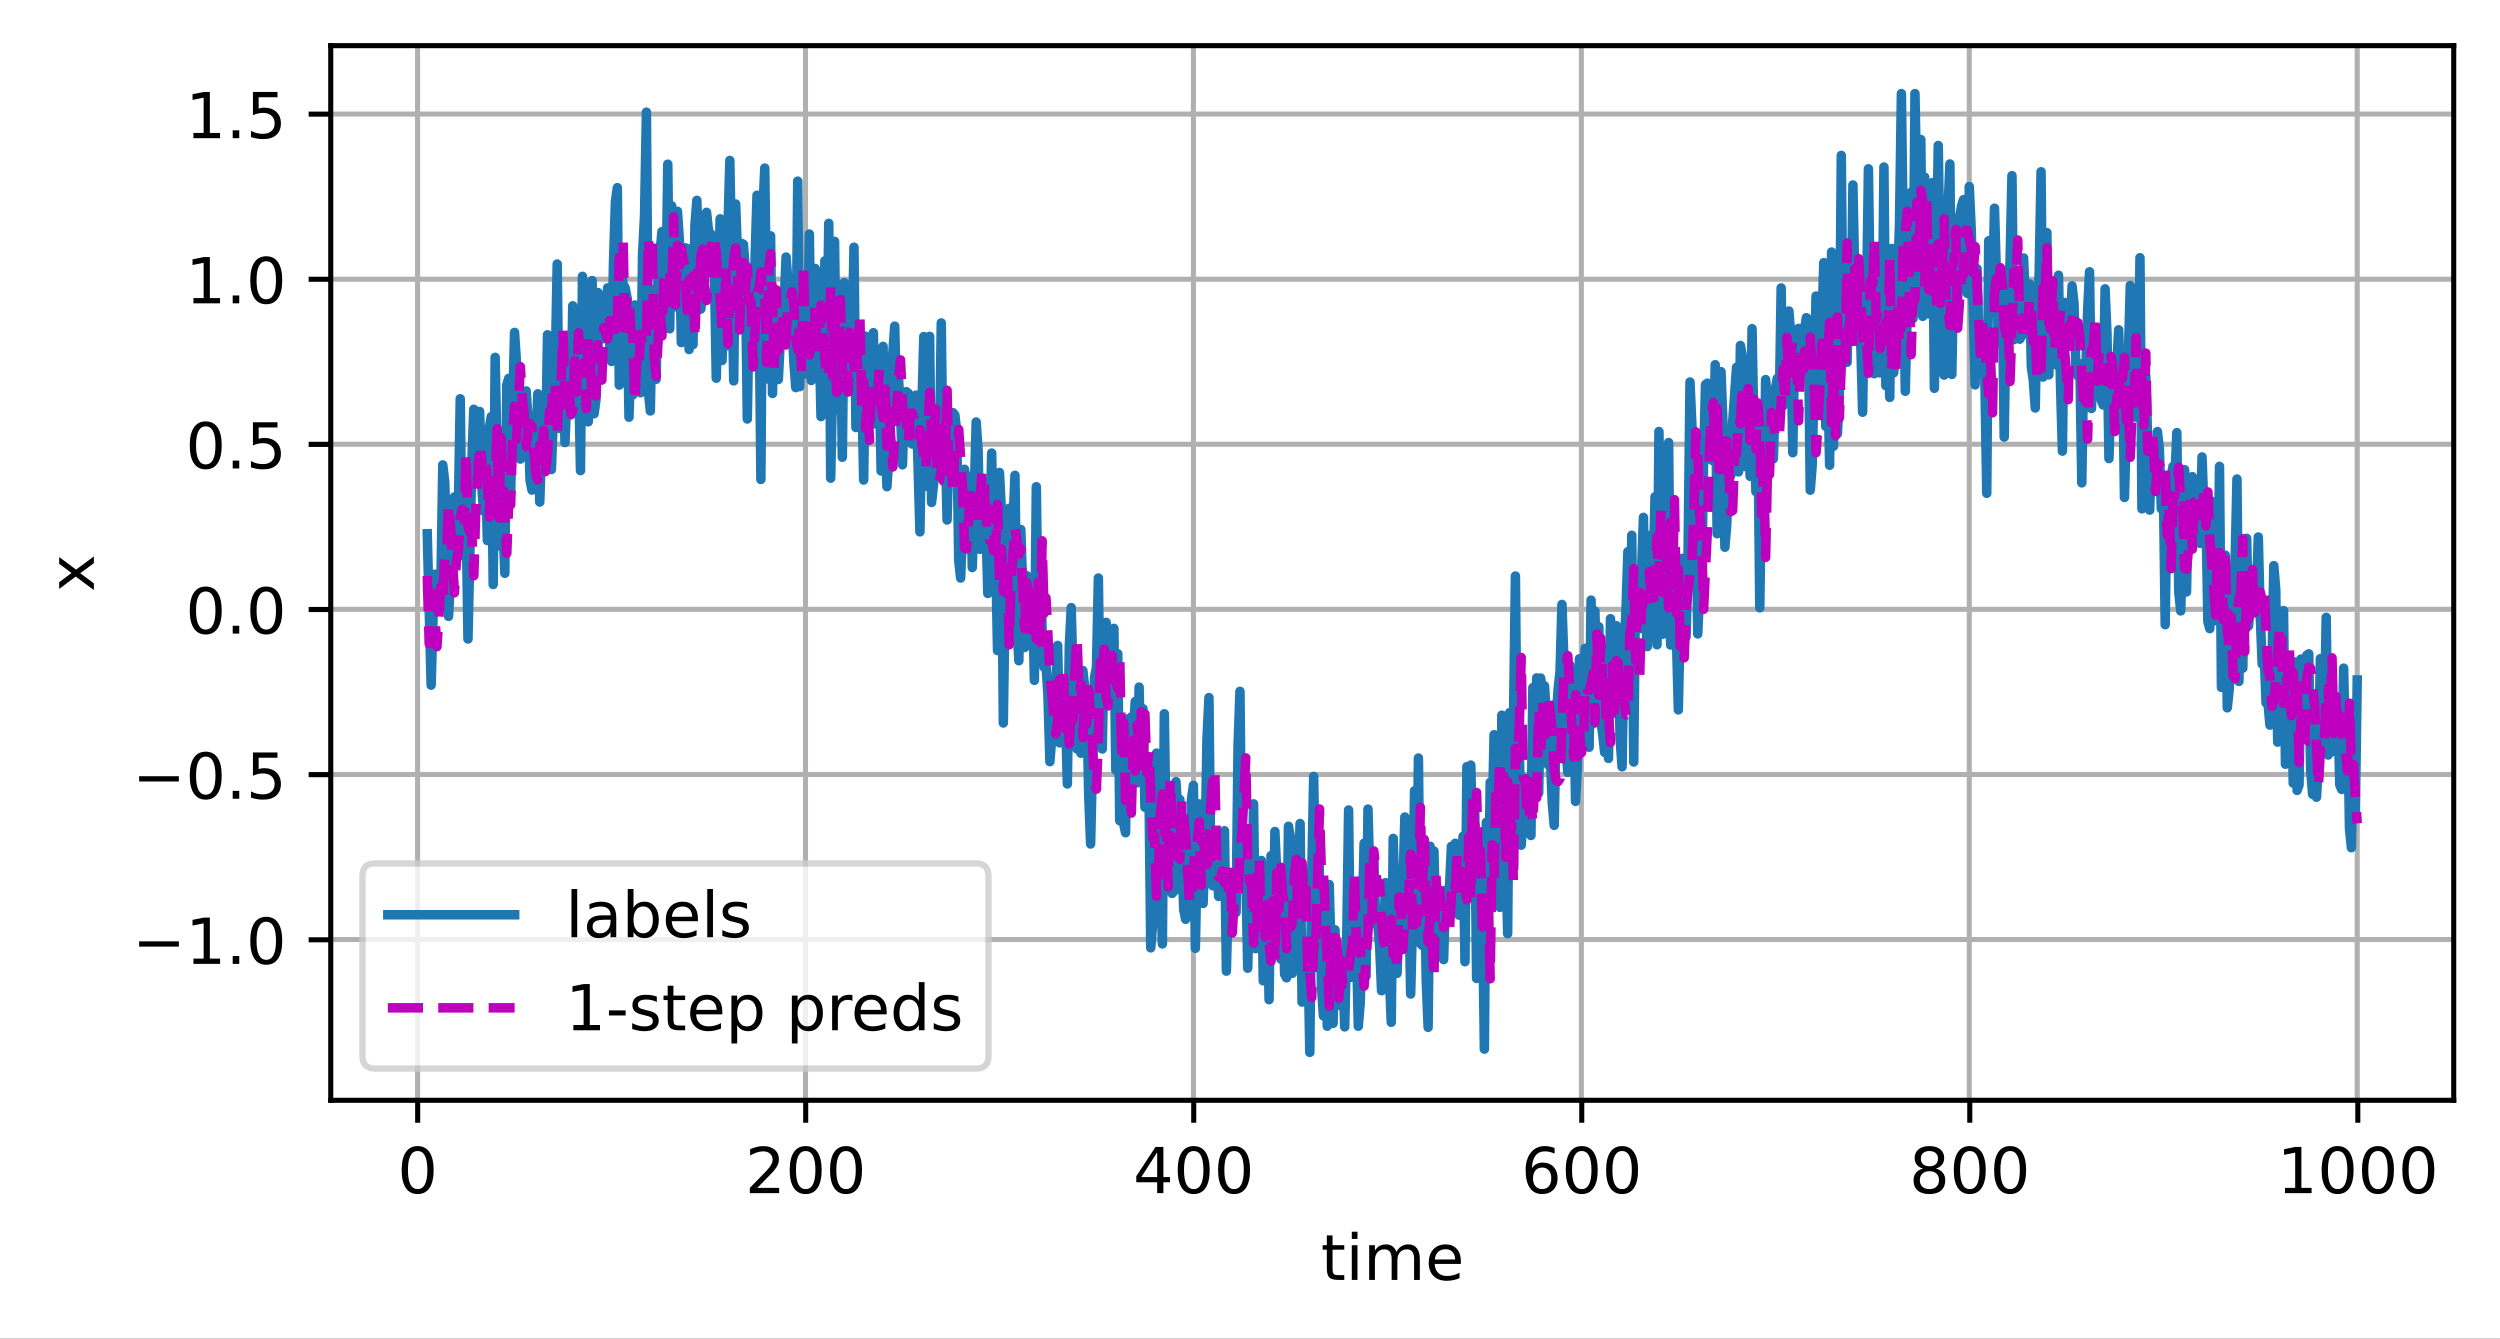 <?xml version="1.0" encoding="UTF-8"?>
<svg xmlns="http://www.w3.org/2000/svg" xmlns:xlink="http://www.w3.org/1999/xlink" width="525.548" height="281.435" viewBox="0 0 525.548 281.435" version="1.1">
<rect x="0" y="0" width="525.548" height="281.435" fill="#333333" stroke="none"/>
<defs>
<clipPath id="clip1">
  <path d="M 87 9.602 L 89 9.602 L 89 231.359 L 87 231.359 Z M 87 9.602 "/>
</clipPath>
<clipPath id="clip2">
  <path d="M 168 9.602 L 171 9.602 L 171 231.359 L 168 231.359 Z M 168 9.602 "/>
</clipPath>
<clipPath id="clip3">
  <path d="M 250 9.602 L 252 9.602 L 252 231.359 L 250 231.359 Z M 250 9.602 "/>
</clipPath>
<clipPath id="clip4">
  <path d="M 331 9.602 L 334 9.602 L 334 231.359 L 331 231.359 Z M 331 9.602 "/>
</clipPath>
<clipPath id="clip5">
  <path d="M 413 9.602 L 415 9.602 L 415 231.359 L 413 231.359 Z M 413 9.602 "/>
</clipPath>
<clipPath id="clip6">
  <path d="M 494 9.602 L 497 9.602 L 497 231.359 L 494 231.359 Z M 494 9.602 "/>
</clipPath>
<clipPath id="clip7">
  <path d="M 69.547 196 L 515.949 196 L 515.949 199 L 69.547 199 Z M 69.547 196 "/>
</clipPath>
<clipPath id="clip8">
  <path d="M 69.547 162 L 515.949 162 L 515.949 164 L 69.547 164 Z M 69.547 162 "/>
</clipPath>
<clipPath id="clip9">
  <path d="M 69.547 127 L 515.949 127 L 515.949 129 L 69.547 129 Z M 69.547 127 "/>
</clipPath>
<clipPath id="clip10">
  <path d="M 69.547 92 L 515.949 92 L 515.949 95 L 69.547 95 Z M 69.547 92 "/>
</clipPath>
<clipPath id="clip11">
  <path d="M 69.547 57 L 515.949 57 L 515.949 60 L 69.547 60 Z M 69.547 57 "/>
</clipPath>
<clipPath id="clip12">
  <path d="M 69.547 23 L 515.949 23 L 515.949 25 L 69.547 25 Z M 69.547 23 "/>
</clipPath>
<filter id="alpha" filterUnits="objectBoundingBox" x="0%" y="0%" width="100%" height="100%">
  <feColorMatrix type="matrix" in="SourceGraphic" values="0 0 0 0 1 0 0 0 0 1 0 0 0 0 1 0 0 0 1 0"/>
</filter>
<mask id="mask0">
  <g filter="url(#alpha)">
<rect x="0" y="0" width="525.548" height="281.435" style="fill:rgb(0%,0%,0%);fill-opacity:0.8;stroke:none;"/>
  </g>
</mask>
<clipPath id="clip13">
  <rect x="0" y="0" width="526" height="282"/>
</clipPath>
<g id="surface5" clip-path="url(#clip13)">
<path style="fill-rule:nonzero;fill:rgb(100%,100%,100%);fill-opacity:1;stroke-width:1;stroke-linecap:butt;stroke-linejoin:miter;stroke:rgb(80%,80%,80%);stroke-opacity:1;stroke-miterlimit:4;" d="M 59.162 168.519 L 153.885 168.519 C 155.221 168.519 155.886 167.854 155.886 166.521 L 155.886 138.164 C 155.886 136.831 155.221 136.163 153.885 136.163 L 59.162 136.163 C 57.826 136.163 57.161 136.831 57.161 138.164 L 57.161 166.521 C 57.161 167.854 57.826 168.519 59.162 168.519 Z M 59.162 168.519 " transform="matrix(1.333,0,0,1.333,0,0)"/>
</g>
</defs>
<g id="surface1">
<path style=" stroke:none;fill-rule:nonzero;fill:rgb(100%,100%,100%);fill-opacity:1;" d="M 0 281.434 L 525.547 281.434 L 525.547 0 L 0 0 Z M 0 281.434 "/>
<path style=" stroke:none;fill-rule:nonzero;fill:rgb(100%,100%,100%);fill-opacity:1;" d="M 69.547 231.359 L 515.949 231.359 L 515.949 9.602 L 69.547 9.602 Z M 69.547 231.359 "/>
<g clip-path="url(#clip1)" clip-rule="nonzero">
<path style="fill:none;stroke-width:0.8;stroke-linecap:square;stroke-linejoin:round;stroke:rgb(69.02%,69.02%,69.02%);stroke-opacity:1;stroke-miterlimit:4;" d="M 65.851 173.52 L 65.851 7.201 " transform="matrix(1.333,0,0,1.333,0,0)"/>
</g>
<path style="fill:none;stroke-width:0.8;stroke-linecap:butt;stroke-linejoin:round;stroke:rgb(0%,0%,0%);stroke-opacity:1;stroke-miterlimit:4;" d="M 0.001 -0 L 0.001 3.501 " transform="matrix(1.333,0,0,1.333,87.8,231.36)"/>
<path style=" stroke:none;fill-rule:nonzero;fill:rgb(0%,0%,0%);fill-opacity:1;" d="M 87.797 241.969 C 87.117 241.969 86.609 242.305 86.27 242.969 C 85.93 243.637 85.758 244.637 85.758 245.973 C 85.758 247.305 85.93 248.305 86.27 248.973 C 86.609 249.641 87.117 249.973 87.797 249.973 C 88.477 249.973 88.988 249.641 89.328 248.973 C 89.672 248.305 89.84 247.305 89.84 245.973 C 89.84 244.637 89.672 243.637 89.328 242.969 C 88.988 242.305 88.477 241.969 87.797 241.969 Z M 87.797 240.93 C 88.887 240.93 89.719 241.359 90.293 242.223 C 90.867 243.082 91.156 244.336 91.156 245.973 C 91.156 247.609 90.867 248.859 90.293 249.723 C 89.719 250.582 88.887 251.016 87.797 251.016 C 86.707 251.016 85.875 250.582 85.301 249.723 C 84.723 248.859 84.438 247.609 84.438 245.973 C 84.438 244.336 84.723 243.082 85.301 242.223 C 85.875 241.359 86.707 240.93 87.797 240.93 Z M 87.797 240.93 "/>
<g clip-path="url(#clip2)" clip-rule="nonzero">
<path style="fill:none;stroke-width:0.8;stroke-linecap:square;stroke-linejoin:round;stroke:rgb(69.02%,69.02%,69.02%);stroke-opacity:1;stroke-miterlimit:4;" d="M 127.028 173.52 L 127.028 7.201 " transform="matrix(1.333,0,0,1.333,0,0)"/>
</g>
<path style="fill:none;stroke-width:0.8;stroke-linecap:butt;stroke-linejoin:round;stroke:rgb(0%,0%,0%);stroke-opacity:1;stroke-miterlimit:4;" d="M 0 -0 L 0 3.501 " transform="matrix(1.333,0,0,1.333,169.371,231.36)"/>
<path style=" stroke:none;fill-rule:nonzero;fill:rgb(0%,0%,0%);fill-opacity:1;" d="M 159.203 249.719 L 163.793 249.719 L 163.793 250.824 L 157.625 250.824 L 157.625 249.719 C 158.121 249.203 158.801 248.508 159.664 247.641 C 160.523 246.77 161.066 246.207 161.289 245.953 C 161.707 245.48 162.004 245.082 162.168 244.754 C 162.336 244.426 162.422 244.105 162.422 243.785 C 162.422 243.27 162.238 242.848 161.879 242.523 C 161.516 242.199 161.043 242.035 160.461 242.035 C 160.047 242.035 159.613 242.105 159.156 242.25 C 158.699 242.395 158.207 242.609 157.688 242.902 L 157.688 241.574 C 158.219 241.359 158.711 241.199 159.172 241.09 C 159.633 240.984 160.055 240.93 160.438 240.93 C 161.441 240.93 162.246 241.18 162.844 241.684 C 163.441 242.188 163.742 242.859 163.742 243.703 C 163.742 244.102 163.668 244.48 163.516 244.84 C 163.367 245.195 163.098 245.617 162.699 246.105 C 162.594 246.23 162.246 246.594 161.664 247.195 C 161.086 247.797 160.266 248.637 159.203 249.719 Z M 159.203 249.719 "/>
<path style=" stroke:none;fill-rule:nonzero;fill:rgb(0%,0%,0%);fill-opacity:1;" d="M 169.367 241.969 C 168.691 241.969 168.18 242.305 167.84 242.969 C 167.5 243.637 167.328 244.637 167.328 245.973 C 167.328 247.305 167.5 248.305 167.84 248.973 C 168.18 249.641 168.691 249.973 169.367 249.973 C 170.047 249.973 170.559 249.641 170.898 248.973 C 171.242 248.305 171.414 247.305 171.414 245.973 C 171.414 244.637 171.242 243.637 170.898 242.969 C 170.559 242.305 170.047 241.969 169.367 241.969 Z M 169.367 240.93 C 170.457 240.93 171.289 241.359 171.863 242.223 C 172.441 243.082 172.727 244.336 172.727 245.973 C 172.727 247.609 172.441 248.859 171.863 249.723 C 171.289 250.582 170.457 251.016 169.367 251.016 C 168.277 251.016 167.445 250.582 166.871 249.723 C 166.297 248.859 166.008 247.609 166.008 245.973 C 166.008 244.336 166.297 243.082 166.871 242.223 C 167.445 241.359 168.277 240.93 169.367 240.93 Z M 169.367 240.93 "/>
<path style=" stroke:none;fill-rule:nonzero;fill:rgb(0%,0%,0%);fill-opacity:1;" d="M 177.852 241.969 C 177.172 241.969 176.664 242.305 176.324 242.969 C 175.98 243.637 175.812 244.637 175.812 245.973 C 175.812 247.305 175.98 248.305 176.324 248.973 C 176.664 249.641 177.172 249.973 177.852 249.973 C 178.531 249.973 179.043 249.641 179.383 248.973 C 179.727 248.305 179.895 247.305 179.895 245.973 C 179.895 244.637 179.727 243.637 179.383 242.969 C 179.043 242.305 178.531 241.969 177.852 241.969 Z M 177.852 240.93 C 178.941 240.93 179.773 241.359 180.348 242.223 C 180.922 243.082 181.211 244.336 181.211 245.973 C 181.211 247.609 180.922 248.859 180.348 249.723 C 179.773 250.582 178.941 251.016 177.852 251.016 C 176.762 251.016 175.93 250.582 175.355 249.723 C 174.777 248.859 174.492 247.609 174.492 245.973 C 174.492 244.336 174.777 243.082 175.355 242.223 C 175.93 241.359 176.762 240.93 177.852 240.93 Z M 177.852 240.93 "/>
<g clip-path="url(#clip3)" clip-rule="nonzero">
<path style="fill:none;stroke-width:0.8;stroke-linecap:square;stroke-linejoin:round;stroke:rgb(69.02%,69.02%,69.02%);stroke-opacity:1;stroke-miterlimit:4;" d="M 188.206 173.52 L 188.206 7.201 " transform="matrix(1.333,0,0,1.333,0,0)"/>
</g>
<path style="fill:none;stroke-width:0.8;stroke-linecap:butt;stroke-linejoin:round;stroke:rgb(0%,0%,0%);stroke-opacity:1;stroke-miterlimit:4;" d="M -0.001 -0 L -0.001 3.501 " transform="matrix(1.333,0,0,1.333,250.943,231.36)"/>
<path style=" stroke:none;fill-rule:nonzero;fill:rgb(0%,0%,0%);fill-opacity:1;" d="M 243.258 242.25 L 239.938 247.438 L 243.258 247.438 Z M 242.91 241.105 L 244.566 241.105 L 244.566 247.438 L 245.953 247.438 L 245.953 248.531 L 244.566 248.531 L 244.566 250.824 L 243.258 250.824 L 243.258 248.531 L 238.871 248.531 L 238.871 247.266 Z M 242.91 241.105 "/>
<path style=" stroke:none;fill-rule:nonzero;fill:rgb(0%,0%,0%);fill-opacity:1;" d="M 250.938 241.969 C 250.262 241.969 249.754 242.305 249.41 242.969 C 249.07 243.637 248.902 244.637 248.902 245.973 C 248.902 247.305 249.07 248.305 249.41 248.973 C 249.754 249.641 250.262 249.973 250.938 249.973 C 251.621 249.973 252.133 249.641 252.473 248.973 C 252.812 248.305 252.984 247.305 252.984 245.973 C 252.984 244.637 252.812 243.637 252.473 242.969 C 252.133 242.305 251.621 241.969 250.938 241.969 Z M 250.938 240.93 C 252.027 240.93 252.859 241.359 253.438 242.223 C 254.012 243.082 254.297 244.336 254.297 245.973 C 254.297 247.609 254.012 248.859 253.438 249.723 C 252.859 250.582 252.027 251.016 250.938 251.016 C 249.848 251.016 249.016 250.582 248.441 249.723 C 247.867 248.859 247.578 247.609 247.578 245.973 C 247.578 244.336 247.867 243.082 248.441 242.223 C 249.016 241.359 249.848 240.93 250.938 240.93 Z M 250.938 240.93 "/>
<path style=" stroke:none;fill-rule:nonzero;fill:rgb(0%,0%,0%);fill-opacity:1;" d="M 259.422 241.969 C 258.746 241.969 258.234 242.305 257.895 242.969 C 257.555 243.637 257.383 244.637 257.383 245.973 C 257.383 247.305 257.555 248.305 257.895 248.973 C 258.234 249.641 258.746 249.973 259.422 249.973 C 260.102 249.973 260.613 249.641 260.953 248.973 C 261.297 248.305 261.469 247.305 261.469 245.973 C 261.469 244.637 261.297 243.637 260.953 242.969 C 260.613 242.305 260.102 241.969 259.422 241.969 Z M 259.422 240.93 C 260.512 240.93 261.344 241.359 261.918 242.223 C 262.492 243.082 262.781 244.336 262.781 245.973 C 262.781 247.609 262.492 248.859 261.918 249.723 C 261.344 250.582 260.512 251.016 259.422 251.016 C 258.332 251.016 257.5 250.582 256.926 249.723 C 256.352 248.859 256.062 247.609 256.062 245.973 C 256.062 244.336 256.352 243.082 256.926 242.223 C 257.5 241.359 258.332 240.93 259.422 240.93 Z M 259.422 240.93 "/>
<g clip-path="url(#clip4)" clip-rule="nonzero">
<path style="fill:none;stroke-width:0.8;stroke-linecap:square;stroke-linejoin:round;stroke:rgb(69.02%,69.02%,69.02%);stroke-opacity:1;stroke-miterlimit:4;" d="M 249.387 173.52 L 249.387 7.201 " transform="matrix(1.333,0,0,1.333,0,0)"/>
</g>
<path style="fill:none;stroke-width:0.8;stroke-linecap:butt;stroke-linejoin:round;stroke:rgb(0%,0%,0%);stroke-opacity:1;stroke-miterlimit:4;" d="M 0.001 -0 L 0.001 3.501 " transform="matrix(1.333,0,0,1.333,332.514,231.36)"/>
<path style=" stroke:none;fill-rule:nonzero;fill:rgb(0%,0%,0%);fill-opacity:1;" d="M 324.191 245.441 C 323.602 245.441 323.133 245.645 322.785 246.047 C 322.441 246.449 322.27 247.004 322.27 247.707 C 322.27 248.406 322.441 248.957 322.785 249.363 C 323.133 249.77 323.602 249.973 324.191 249.973 C 324.781 249.973 325.25 249.77 325.594 249.363 C 325.938 248.957 326.109 248.406 326.109 247.707 C 326.109 247.004 325.938 246.449 325.594 246.047 C 325.25 245.645 324.781 245.441 324.191 245.441 Z M 326.801 241.316 L 326.801 242.516 C 326.473 242.359 326.137 242.242 325.801 242.16 C 325.465 242.078 325.133 242.035 324.801 242.035 C 323.934 242.035 323.27 242.328 322.812 242.914 C 322.355 243.5 322.094 244.387 322.027 245.57 C 322.285 245.191 322.605 244.902 322.992 244.703 C 323.379 244.5 323.805 244.398 324.27 244.398 C 325.246 244.398 326.016 244.695 326.582 245.289 C 327.148 245.879 327.434 246.688 327.434 247.707 C 327.434 248.703 327.137 249.504 326.547 250.109 C 325.957 250.711 325.172 251.016 324.191 251.016 C 323.066 251.016 322.207 250.582 321.613 249.723 C 321.016 248.859 320.719 247.609 320.719 245.973 C 320.719 244.438 321.086 243.215 321.812 242.301 C 322.543 241.387 323.523 240.93 324.75 240.93 C 325.078 240.93 325.414 240.961 325.75 241.027 C 326.086 241.094 326.438 241.188 326.801 241.316 Z M 326.801 241.316 "/>
<path style=" stroke:none;fill-rule:nonzero;fill:rgb(0%,0%,0%);fill-opacity:1;" d="M 332.508 241.969 C 331.832 241.969 331.324 242.305 330.984 242.969 C 330.641 243.637 330.473 244.637 330.473 245.973 C 330.473 247.305 330.641 248.305 330.984 248.973 C 331.324 249.641 331.832 249.973 332.508 249.973 C 333.191 249.973 333.703 249.641 334.043 248.973 C 334.383 248.305 334.555 247.305 334.555 245.973 C 334.555 244.637 334.383 243.637 334.043 242.969 C 333.703 242.305 333.191 241.969 332.508 241.969 Z M 332.508 240.93 C 333.602 240.93 334.434 241.359 335.008 242.223 C 335.582 243.082 335.871 244.336 335.871 245.973 C 335.871 247.609 335.582 248.859 335.008 249.723 C 334.434 250.582 333.602 251.016 332.508 251.016 C 331.422 251.016 330.59 250.582 330.016 249.723 C 329.438 248.859 329.152 247.609 329.152 245.973 C 329.152 244.336 329.438 243.082 330.016 242.223 C 330.59 241.359 331.422 240.93 332.508 240.93 Z M 332.508 240.93 "/>
<path style=" stroke:none;fill-rule:nonzero;fill:rgb(0%,0%,0%);fill-opacity:1;" d="M 340.992 241.969 C 340.316 241.969 339.809 242.305 339.465 242.969 C 339.125 243.637 338.957 244.637 338.957 245.973 C 338.957 247.305 339.125 248.305 339.465 248.973 C 339.809 249.641 340.316 249.973 340.992 249.973 C 341.676 249.973 342.188 249.641 342.527 248.973 C 342.867 248.305 343.039 247.305 343.039 245.973 C 343.039 244.637 342.867 243.637 342.527 242.969 C 342.188 242.305 341.676 241.969 340.992 241.969 Z M 340.992 240.93 C 342.082 240.93 342.914 241.359 343.492 242.223 C 344.066 243.082 344.352 244.336 344.352 245.973 C 344.352 247.609 344.066 248.859 343.492 249.723 C 342.914 250.582 342.082 251.016 340.992 251.016 C 339.902 251.016 339.07 250.582 338.496 249.723 C 337.922 248.859 337.633 247.609 337.633 245.973 C 337.633 244.336 337.922 243.082 338.496 242.223 C 339.07 241.359 339.902 240.93 340.992 240.93 Z M 340.992 240.93 "/>
<g clip-path="url(#clip5)" clip-rule="nonzero">
<path style="fill:none;stroke-width:0.8;stroke-linecap:square;stroke-linejoin:round;stroke:rgb(69.02%,69.02%,69.02%);stroke-opacity:1;stroke-miterlimit:4;" d="M 310.564 173.52 L 310.564 7.201 " transform="matrix(1.333,0,0,1.333,0,0)"/>
</g>
<path style="fill:none;stroke-width:0.8;stroke-linecap:butt;stroke-linejoin:round;stroke:rgb(0%,0%,0%);stroke-opacity:1;stroke-miterlimit:4;" d="M 0 -0 L 0 3.501 " transform="matrix(1.333,0,0,1.333,414.086,231.36)"/>
<path style=" stroke:none;fill-rule:nonzero;fill:rgb(0%,0%,0%);fill-opacity:1;" d="M 405.598 246.207 C 404.973 246.207 404.48 246.375 404.121 246.711 C 403.766 247.043 403.586 247.504 403.586 248.09 C 403.586 248.676 403.766 249.137 404.121 249.469 C 404.48 249.805 404.973 249.973 405.598 249.973 C 406.223 249.973 406.715 249.805 407.074 249.469 C 407.438 249.129 407.617 248.672 407.617 248.09 C 407.617 247.504 407.438 247.043 407.078 246.711 C 406.723 246.375 406.23 246.207 405.598 246.207 Z M 404.285 245.648 C 403.719 245.512 403.281 245.25 402.965 244.863 C 402.652 244.473 402.492 244.004 402.492 243.449 C 402.492 242.672 402.77 242.059 403.324 241.605 C 403.879 241.156 404.637 240.93 405.598 240.93 C 406.566 240.93 407.324 241.156 407.879 241.605 C 408.43 242.059 408.703 242.672 408.703 243.449 C 408.703 244.004 408.547 244.473 408.23 244.863 C 407.918 245.25 407.48 245.512 406.922 245.648 C 407.555 245.797 408.047 246.086 408.398 246.516 C 408.754 246.945 408.93 247.469 408.93 248.09 C 408.93 249.031 408.645 249.754 408.07 250.262 C 407.492 250.762 406.672 251.016 405.598 251.016 C 404.527 251.016 403.703 250.762 403.129 250.262 C 402.551 249.754 402.266 249.031 402.266 248.09 C 402.266 247.469 402.441 246.945 402.797 246.516 C 403.156 246.086 403.648 245.797 404.285 245.648 Z M 403.801 243.574 C 403.801 244.074 403.961 244.469 404.273 244.75 C 404.59 245.031 405.031 245.172 405.598 245.172 C 406.164 245.172 406.605 245.031 406.922 244.75 C 407.242 244.469 407.402 244.074 407.402 243.574 C 407.402 243.066 407.242 242.676 406.922 242.395 C 406.605 242.113 406.164 241.969 405.598 241.969 C 405.031 241.969 404.59 242.113 404.273 242.395 C 403.961 242.676 403.801 243.066 403.801 243.574 Z M 403.801 243.574 "/>
<path style=" stroke:none;fill-rule:nonzero;fill:rgb(0%,0%,0%);fill-opacity:1;" d="M 414.082 241.969 C 413.406 241.969 412.895 242.305 412.555 242.969 C 412.215 243.637 412.043 244.637 412.043 245.973 C 412.043 247.305 412.215 248.305 412.555 248.973 C 412.895 249.641 413.406 249.973 414.082 249.973 C 414.762 249.973 415.273 249.641 415.613 248.973 C 415.957 248.305 416.125 247.305 416.125 245.973 C 416.125 244.637 415.957 243.637 415.613 242.969 C 415.273 242.305 414.762 241.969 414.082 241.969 Z M 414.082 240.93 C 415.172 240.93 416.004 241.359 416.578 242.223 C 417.152 243.082 417.441 244.336 417.441 245.973 C 417.441 247.609 417.152 248.859 416.578 249.723 C 416.004 250.582 415.172 251.016 414.082 251.016 C 412.992 251.016 412.16 250.582 411.586 249.723 C 411.012 248.859 410.723 247.609 410.723 245.973 C 410.723 244.336 411.012 243.082 411.586 242.223 C 412.16 241.359 412.992 240.93 414.082 240.93 Z M 414.082 240.93 "/>
<path style=" stroke:none;fill-rule:nonzero;fill:rgb(0%,0%,0%);fill-opacity:1;" d="M 422.562 241.969 C 421.887 241.969 421.379 242.305 421.035 242.969 C 420.695 243.637 420.527 244.637 420.527 245.973 C 420.527 247.305 420.695 248.305 421.035 248.973 C 421.379 249.641 421.887 249.973 422.562 249.973 C 423.246 249.973 423.758 249.641 424.098 248.973 C 424.438 248.305 424.609 247.305 424.609 245.973 C 424.609 244.637 424.438 243.637 424.098 242.969 C 423.758 242.305 423.246 241.969 422.562 241.969 Z M 422.562 240.93 C 423.656 240.93 424.488 241.359 425.062 242.223 C 425.637 243.082 425.926 244.336 425.926 245.973 C 425.926 247.609 425.637 248.859 425.062 249.723 C 424.488 250.582 423.656 251.016 422.562 251.016 C 421.477 251.016 420.645 250.582 420.066 249.723 C 419.492 248.859 419.207 247.609 419.207 245.973 C 419.207 244.336 419.492 243.082 420.066 242.223 C 420.645 241.359 421.477 240.93 422.562 240.93 Z M 422.562 240.93 "/>
<g clip-path="url(#clip6)" clip-rule="nonzero">
<path style="fill:none;stroke-width:0.8;stroke-linecap:square;stroke-linejoin:round;stroke:rgb(69.02%,69.02%,69.02%);stroke-opacity:1;stroke-miterlimit:4;" d="M 371.742 173.52 L 371.742 7.201 " transform="matrix(1.333,0,0,1.333,0,0)"/>
</g>
<path style="fill:none;stroke-width:0.8;stroke-linecap:butt;stroke-linejoin:round;stroke:rgb(0%,0%,0%);stroke-opacity:1;stroke-miterlimit:4;" d="M -0.001 -0 L -0.001 3.501 " transform="matrix(1.333,0,0,1.333,495.657,231.36)"/>
<path style=" stroke:none;fill-rule:nonzero;fill:rgb(0%,0%,0%);fill-opacity:1;" d="M 480.344 249.719 L 482.492 249.719 L 482.492 242.301 L 480.156 242.77 L 480.156 241.574 L 482.48 241.105 L 483.793 241.105 L 483.793 249.719 L 485.941 249.719 L 485.941 250.824 L 480.344 250.824 Z M 480.344 249.719 "/>
<path style=" stroke:none;fill-rule:nonzero;fill:rgb(0%,0%,0%);fill-opacity:1;" d="M 491.41 241.969 C 490.734 241.969 490.227 242.305 489.883 242.969 C 489.543 243.637 489.375 244.637 489.375 245.973 C 489.375 247.305 489.543 248.305 489.883 248.973 C 490.227 249.641 490.734 249.973 491.41 249.973 C 492.094 249.973 492.605 249.641 492.945 248.973 C 493.285 248.305 493.457 247.305 493.457 245.973 C 493.457 244.637 493.285 243.637 492.945 242.969 C 492.605 242.305 492.094 241.969 491.41 241.969 Z M 491.41 240.93 C 492.5 240.93 493.332 241.359 493.91 242.223 C 494.484 243.082 494.77 244.336 494.77 245.973 C 494.77 247.609 494.484 248.859 493.91 249.723 C 493.332 250.582 492.5 251.016 491.41 251.016 C 490.32 251.016 489.488 250.582 488.914 249.723 C 488.34 248.859 488.051 247.609 488.051 245.973 C 488.051 244.336 488.34 243.082 488.914 242.223 C 489.488 241.359 490.32 240.93 491.41 240.93 Z M 491.41 240.93 "/>
<path style=" stroke:none;fill-rule:nonzero;fill:rgb(0%,0%,0%);fill-opacity:1;" d="M 499.895 241.969 C 499.219 241.969 498.707 242.305 498.367 242.969 C 498.027 243.637 497.855 244.637 497.855 245.973 C 497.855 247.305 498.027 248.305 498.367 248.973 C 498.707 249.641 499.219 249.973 499.895 249.973 C 500.574 249.973 501.086 249.641 501.426 248.973 C 501.77 248.305 501.941 247.305 501.941 245.973 C 501.941 244.637 501.77 243.637 501.426 242.969 C 501.086 242.305 500.574 241.969 499.895 241.969 Z M 499.895 240.93 C 500.984 240.93 501.816 241.359 502.391 242.223 C 502.969 243.082 503.254 244.336 503.254 245.973 C 503.254 247.609 502.969 248.859 502.391 249.723 C 501.816 250.582 500.984 251.016 499.895 251.016 C 498.805 251.016 497.973 250.582 497.398 249.723 C 496.824 248.859 496.535 247.609 496.535 245.973 C 496.535 244.336 496.824 243.082 497.398 242.223 C 497.973 241.359 498.805 240.93 499.895 240.93 Z M 499.895 240.93 "/>
<path style=" stroke:none;fill-rule:nonzero;fill:rgb(0%,0%,0%);fill-opacity:1;" d="M 508.379 241.969 C 507.699 241.969 507.191 242.305 506.852 242.969 C 506.508 243.637 506.34 244.637 506.34 245.973 C 506.34 247.305 506.508 248.305 506.852 248.973 C 507.191 249.641 507.699 249.973 508.379 249.973 C 509.059 249.973 509.57 249.641 509.91 248.973 C 510.254 248.305 510.422 247.305 510.422 245.973 C 510.422 244.637 510.254 243.637 509.91 242.969 C 509.57 242.305 509.059 241.969 508.379 241.969 Z M 508.379 240.93 C 509.469 240.93 510.301 241.359 510.875 242.223 C 511.449 243.082 511.738 244.336 511.738 245.973 C 511.738 247.609 511.449 248.859 510.875 249.723 C 510.301 250.582 509.469 251.016 508.379 251.016 C 507.289 251.016 506.457 250.582 505.883 249.723 C 505.305 248.859 505.02 247.609 505.02 245.973 C 505.02 244.336 505.305 243.082 505.883 242.223 C 506.457 241.359 507.289 240.93 508.379 240.93 Z M 508.379 240.93 "/>
<path style=" stroke:none;fill-rule:nonzero;fill:rgb(0%,0%,0%);fill-opacity:1;" d="M 280.129 259.699 L 280.129 261.77 L 282.594 261.77 L 282.594 262.703 L 280.129 262.703 L 280.129 266.66 C 280.129 267.254 280.211 267.637 280.371 267.805 C 280.535 267.977 280.867 268.059 281.367 268.059 L 282.594 268.059 L 282.594 269.062 L 281.367 269.062 C 280.441 269.062 279.801 268.891 279.449 268.547 C 279.102 268.199 278.926 267.57 278.926 266.66 L 278.926 262.703 L 278.043 262.703 L 278.043 261.77 L 278.926 261.77 L 278.926 259.699 Z M 280.129 259.699 "/>
<path style=" stroke:none;fill-rule:nonzero;fill:rgb(0%,0%,0%);fill-opacity:1;" d="M 284.172 261.77 L 285.367 261.77 L 285.367 269.062 L 284.172 269.062 Z M 284.172 258.93 L 285.367 258.93 L 285.367 260.449 L 284.172 260.449 Z M 284.172 258.93 "/>
<path style=" stroke:none;fill-rule:nonzero;fill:rgb(0%,0%,0%);fill-opacity:1;" d="M 293.551 263.172 C 293.852 262.633 294.211 262.234 294.629 261.98 C 295.043 261.723 295.535 261.594 296.098 261.594 C 296.859 261.594 297.445 261.863 297.855 262.395 C 298.27 262.926 298.477 263.68 298.477 264.66 L 298.477 269.062 L 297.27 269.062 L 297.27 264.699 C 297.27 264 297.148 263.484 296.898 263.145 C 296.652 262.805 296.273 262.637 295.766 262.637 C 295.145 262.637 294.656 262.844 294.293 263.254 C 293.934 263.668 293.754 264.23 293.754 264.941 L 293.754 269.062 L 292.551 269.062 L 292.551 264.699 C 292.551 263.996 292.426 263.477 292.18 263.141 C 291.934 262.805 291.551 262.637 291.035 262.637 C 290.422 262.637 289.934 262.844 289.574 263.258 C 289.215 263.672 289.035 264.234 289.035 264.941 L 289.035 269.062 L 287.828 269.062 L 287.828 261.77 L 289.035 261.77 L 289.035 262.902 C 289.309 262.457 289.633 262.125 290.016 261.914 C 290.398 261.703 290.852 261.594 291.379 261.594 C 291.906 261.594 292.359 261.73 292.73 262 C 293.102 262.27 293.375 262.656 293.551 263.172 Z M 293.551 263.172 "/>
<path style=" stroke:none;fill-rule:nonzero;fill:rgb(0%,0%,0%);fill-opacity:1;" d="M 307.102 265.117 L 307.102 265.703 L 301.594 265.703 C 301.645 266.527 301.895 267.156 302.34 267.586 C 302.781 268.02 303.402 268.234 304.195 268.234 C 304.656 268.234 305.102 268.18 305.535 268.066 C 305.965 267.953 306.395 267.785 306.82 267.559 L 306.82 268.691 C 306.391 268.875 305.949 269.012 305.5 269.109 C 305.047 269.203 304.59 269.25 304.125 269.25 C 302.961 269.25 302.039 268.914 301.359 268.238 C 300.684 267.559 300.344 266.645 300.344 265.488 C 300.344 264.293 300.664 263.348 301.309 262.648 C 301.953 261.945 302.824 261.594 303.918 261.594 C 304.898 261.594 305.672 261.91 306.246 262.543 C 306.816 263.176 307.102 264.031 307.102 265.117 Z M 305.902 264.766 C 305.895 264.109 305.711 263.586 305.352 263.199 C 304.996 262.805 304.52 262.609 303.93 262.609 C 303.262 262.609 302.727 262.801 302.324 263.176 C 301.926 263.555 301.691 264.086 301.633 264.773 Z M 305.902 264.766 "/>
<g clip-path="url(#clip7)" clip-rule="nonzero">
<path style="fill:none;stroke-width:0.8;stroke-linecap:square;stroke-linejoin:round;stroke:rgb(69.02%,69.02%,69.02%);stroke-opacity:1;stroke-miterlimit:4;" d="M 52.16 148.169 L 386.962 148.169 " transform="matrix(1.333,0,0,1.333,0,0)"/>
</g>
<path style="fill:none;stroke-width:0.8;stroke-linecap:butt;stroke-linejoin:round;stroke:rgb(0%,0%,0%);stroke-opacity:1;stroke-miterlimit:4;" d="M -0.001 -0 L -3.499 -0 " transform="matrix(1.333,0,0,1.333,69.548,197.559)"/>
<path style=" stroke:none;fill-rule:nonzero;fill:rgb(0%,0%,0%);fill-opacity:1;" d="M 29.25 197.891 L 37.598 197.891 L 37.598 198.996 L 29.25 198.996 Z M 29.25 197.891 "/>
<path style=" stroke:none;fill-rule:nonzero;fill:rgb(0%,0%,0%);fill-opacity:1;" d="M 40.664 201.52 L 42.812 201.52 L 42.812 194.102 L 40.473 194.57 L 40.473 193.371 L 42.801 192.902 L 44.113 192.902 L 44.113 201.52 L 46.262 201.52 L 46.262 202.625 L 40.664 202.625 Z M 40.664 201.52 "/>
<path style=" stroke:none;fill-rule:nonzero;fill:rgb(0%,0%,0%);fill-opacity:1;" d="M 48.918 200.969 L 50.293 200.969 L 50.293 202.625 L 48.918 202.625 Z M 48.918 200.969 "/>
<path style=" stroke:none;fill-rule:nonzero;fill:rgb(0%,0%,0%);fill-opacity:1;" d="M 55.969 193.77 C 55.293 193.77 54.781 194.105 54.441 194.77 C 54.102 195.438 53.93 196.438 53.93 197.773 C 53.93 199.105 54.102 200.105 54.441 200.773 C 54.781 201.438 55.293 201.773 55.969 201.773 C 56.648 201.773 57.16 201.438 57.5 200.773 C 57.844 200.105 58.016 199.105 58.016 197.773 C 58.016 196.438 57.844 195.438 57.5 194.77 C 57.16 194.105 56.648 193.77 55.969 193.77 Z M 55.969 192.73 C 57.059 192.73 57.891 193.16 58.465 194.023 C 59.043 194.883 59.328 196.133 59.328 197.773 C 59.328 199.41 59.043 200.66 58.465 201.523 C 57.891 202.383 57.059 202.812 55.969 202.812 C 54.879 202.812 54.047 202.383 53.473 201.523 C 52.898 200.66 52.609 199.41 52.609 197.773 C 52.609 196.133 52.898 194.883 53.473 194.023 C 54.047 193.16 54.879 192.73 55.969 192.73 Z M 55.969 192.73 "/>
<g clip-path="url(#clip8)" clip-rule="nonzero">
<path style="fill:none;stroke-width:0.8;stroke-linecap:square;stroke-linejoin:round;stroke:rgb(69.02%,69.02%,69.02%);stroke-opacity:1;stroke-miterlimit:4;" d="M 52.16 122.133 L 386.962 122.133 " transform="matrix(1.333,0,0,1.333,0,0)"/>
</g>
<path style="fill:none;stroke-width:0.8;stroke-linecap:butt;stroke-linejoin:round;stroke:rgb(0%,0%,0%);stroke-opacity:1;stroke-miterlimit:4;" d="M -0.001 -0.001 L -3.499 -0.001 " transform="matrix(1.333,0,0,1.333,69.548,162.844)"/>
<path style=" stroke:none;fill-rule:nonzero;fill:rgb(0%,0%,0%);fill-opacity:1;" d="M 29.25 163.176 L 37.598 163.176 L 37.598 164.281 L 29.25 164.281 Z M 29.25 163.176 "/>
<path style=" stroke:none;fill-rule:nonzero;fill:rgb(0%,0%,0%);fill-opacity:1;" d="M 43.246 159.055 C 42.57 159.055 42.062 159.391 41.719 160.055 C 41.379 160.723 41.211 161.723 41.211 163.059 C 41.211 164.391 41.379 165.391 41.719 166.059 C 42.062 166.727 42.57 167.059 43.246 167.059 C 43.93 167.059 44.441 166.727 44.781 166.059 C 45.121 165.391 45.293 164.391 45.293 163.059 C 45.293 161.723 45.121 160.723 44.781 160.055 C 44.441 159.391 43.93 159.055 43.246 159.055 Z M 43.246 158.016 C 44.336 158.016 45.168 158.445 45.746 159.309 C 46.32 160.168 46.605 161.418 46.605 163.059 C 46.605 164.695 46.32 165.945 45.746 166.809 C 45.168 167.668 44.336 168.102 43.246 168.102 C 42.156 168.102 41.324 167.668 40.75 166.809 C 40.176 165.945 39.887 164.695 39.887 163.059 C 39.887 161.418 40.176 160.168 40.75 159.309 C 41.324 158.445 42.156 158.016 43.246 158.016 Z M 43.246 158.016 "/>
<path style=" stroke:none;fill-rule:nonzero;fill:rgb(0%,0%,0%);fill-opacity:1;" d="M 48.918 166.258 L 50.293 166.258 L 50.293 167.91 L 48.918 167.91 Z M 48.918 166.258 "/>
<path style=" stroke:none;fill-rule:nonzero;fill:rgb(0%,0%,0%);fill-opacity:1;" d="M 53.172 158.188 L 58.332 158.188 L 58.332 159.297 L 54.375 159.297 L 54.375 161.68 C 54.566 161.613 54.754 161.566 54.945 161.531 C 55.137 161.5 55.328 161.484 55.52 161.484 C 56.605 161.484 57.465 161.781 58.098 162.375 C 58.73 162.973 59.051 163.777 59.051 164.793 C 59.051 165.836 58.723 166.652 58.074 167.23 C 57.422 167.809 56.504 168.102 55.316 168.102 C 54.91 168.102 54.492 168.066 54.07 167.996 C 53.648 167.926 53.211 167.82 52.762 167.684 L 52.762 166.359 C 53.148 166.574 53.555 166.73 53.969 166.836 C 54.387 166.938 54.828 166.992 55.293 166.992 C 56.043 166.992 56.637 166.793 57.074 166.398 C 57.512 166.004 57.734 165.469 57.734 164.793 C 57.734 164.113 57.512 163.578 57.074 163.184 C 56.637 162.789 56.043 162.59 55.293 162.59 C 54.941 162.59 54.59 162.629 54.238 162.707 C 53.891 162.785 53.535 162.906 53.172 163.074 Z M 53.172 158.188 "/>
<g clip-path="url(#clip9)" clip-rule="nonzero">
<path style="fill:none;stroke-width:0.8;stroke-linecap:square;stroke-linejoin:round;stroke:rgb(69.02%,69.02%,69.02%);stroke-opacity:1;stroke-miterlimit:4;" d="M 52.16 96.097 L 386.962 96.097 " transform="matrix(1.333,0,0,1.333,0,0)"/>
</g>
<path style="fill:none;stroke-width:0.8;stroke-linecap:butt;stroke-linejoin:round;stroke:rgb(0%,0%,0%);stroke-opacity:1;stroke-miterlimit:4;" d="M -0.001 -0.001 L -3.499 -0.001 " transform="matrix(1.333,0,0,1.333,69.548,128.13)"/>
<path style=" stroke:none;fill-rule:nonzero;fill:rgb(0%,0%,0%);fill-opacity:1;" d="M 43.246 124.34 C 42.57 124.34 42.062 124.676 41.723 125.34 C 41.379 126.008 41.211 127.008 41.211 128.348 C 41.211 129.676 41.379 130.676 41.723 131.344 C 42.062 132.012 42.57 132.344 43.246 132.344 C 43.93 132.344 44.441 132.012 44.781 131.344 C 45.121 130.676 45.293 129.676 45.293 128.348 C 45.293 127.008 45.121 126.008 44.781 125.34 C 44.441 124.676 43.93 124.34 43.246 124.34 Z M 43.246 123.301 C 44.34 123.301 45.172 123.73 45.746 124.594 C 46.32 125.453 46.609 126.707 46.609 128.348 C 46.609 129.98 46.32 131.23 45.746 132.094 C 45.172 132.953 44.34 133.387 43.246 133.387 C 42.16 133.387 41.328 132.953 40.754 132.094 C 40.176 131.23 39.891 129.98 39.891 128.348 C 39.891 126.707 40.176 125.453 40.754 124.594 C 41.328 123.73 42.16 123.301 43.246 123.301 Z M 43.246 123.301 "/>
<path style=" stroke:none;fill-rule:nonzero;fill:rgb(0%,0%,0%);fill-opacity:1;" d="M 48.918 131.543 L 50.293 131.543 L 50.293 133.195 L 48.918 133.195 Z M 48.918 131.543 "/>
<path style=" stroke:none;fill-rule:nonzero;fill:rgb(0%,0%,0%);fill-opacity:1;" d="M 55.969 124.34 C 55.293 124.34 54.785 124.676 54.441 125.34 C 54.102 126.008 53.934 127.008 53.934 128.348 C 53.934 129.676 54.102 130.676 54.441 131.344 C 54.785 132.012 55.293 132.344 55.969 132.344 C 56.652 132.344 57.164 132.012 57.504 131.344 C 57.844 130.676 58.016 129.676 58.016 128.348 C 58.016 127.008 57.844 126.008 57.504 125.34 C 57.164 124.676 56.652 124.34 55.969 124.34 Z M 55.969 123.301 C 57.059 123.301 57.891 123.73 58.469 124.594 C 59.043 125.453 59.328 126.707 59.328 128.348 C 59.328 129.98 59.043 131.23 58.469 132.094 C 57.891 132.953 57.059 133.387 55.969 133.387 C 54.879 133.387 54.047 132.953 53.473 132.094 C 52.898 131.23 52.609 129.98 52.609 128.348 C 52.609 126.707 52.898 125.453 53.473 124.594 C 54.047 123.73 54.879 123.301 55.969 123.301 Z M 55.969 123.301 "/>
<g clip-path="url(#clip10)" clip-rule="nonzero">
<path style="fill:none;stroke-width:0.8;stroke-linecap:square;stroke-linejoin:round;stroke:rgb(69.02%,69.02%,69.02%);stroke-opacity:1;stroke-miterlimit:4;" d="M 52.16 70.061 L 386.962 70.061 " transform="matrix(1.333,0,0,1.333,0,0)"/>
</g>
<path style="fill:none;stroke-width:0.8;stroke-linecap:butt;stroke-linejoin:round;stroke:rgb(0%,0%,0%);stroke-opacity:1;stroke-miterlimit:4;" d="M -0.001 -0.001 L -3.499 -0.001 " transform="matrix(1.333,0,0,1.333,69.548,93.416)"/>
<path style=" stroke:none;fill-rule:nonzero;fill:rgb(0%,0%,0%);fill-opacity:1;" d="M 43.246 89.629 C 42.57 89.629 42.062 89.961 41.723 90.629 C 41.379 91.293 41.211 92.293 41.211 93.633 C 41.211 94.965 41.379 95.961 41.723 96.629 C 42.062 97.297 42.57 97.629 43.246 97.629 C 43.93 97.629 44.441 97.297 44.781 96.629 C 45.121 95.961 45.293 94.965 45.293 93.633 C 45.293 92.293 45.121 91.293 44.781 90.629 C 44.441 89.961 43.93 89.629 43.246 89.629 Z M 43.246 88.586 C 44.34 88.586 45.172 89.016 45.746 89.879 C 46.32 90.742 46.609 91.992 46.609 93.633 C 46.609 95.266 46.32 96.516 45.746 97.379 C 45.172 98.242 44.34 98.672 43.246 98.672 C 42.16 98.672 41.328 98.242 40.754 97.379 C 40.176 96.516 39.891 95.266 39.891 93.633 C 39.891 91.992 40.176 90.742 40.754 89.879 C 41.328 89.016 42.16 88.586 43.246 88.586 Z M 43.246 88.586 "/>
<path style=" stroke:none;fill-rule:nonzero;fill:rgb(0%,0%,0%);fill-opacity:1;" d="M 48.918 96.828 L 50.293 96.828 L 50.293 98.48 L 48.918 98.48 Z M 48.918 96.828 "/>
<path style=" stroke:none;fill-rule:nonzero;fill:rgb(0%,0%,0%);fill-opacity:1;" d="M 53.172 88.762 L 58.332 88.762 L 58.332 89.867 L 54.375 89.867 L 54.375 92.25 C 54.566 92.184 54.758 92.137 54.945 92.105 C 55.137 92.074 55.328 92.055 55.52 92.055 C 56.605 92.055 57.465 92.355 58.098 92.949 C 58.734 93.543 59.051 94.348 59.051 95.363 C 59.051 96.41 58.727 97.223 58.074 97.801 C 57.422 98.383 56.504 98.672 55.32 98.672 C 54.91 98.672 54.496 98.637 54.07 98.566 C 53.648 98.496 53.211 98.395 52.762 98.254 L 52.762 96.93 C 53.152 97.145 53.555 97.301 53.973 97.406 C 54.387 97.512 54.828 97.562 55.293 97.562 C 56.043 97.562 56.637 97.367 57.074 96.973 C 57.516 96.578 57.734 96.039 57.734 95.363 C 57.734 94.688 57.516 94.152 57.074 93.758 C 56.637 93.359 56.043 93.164 55.293 93.164 C 54.941 93.164 54.59 93.203 54.238 93.277 C 53.891 93.355 53.535 93.48 53.172 93.645 Z M 53.172 88.762 "/>
<g clip-path="url(#clip11)" clip-rule="nonzero">
<path style="fill:none;stroke-width:0.8;stroke-linecap:square;stroke-linejoin:round;stroke:rgb(69.02%,69.02%,69.02%);stroke-opacity:1;stroke-miterlimit:4;" d="M 52.16 44.027 L 386.962 44.027 " transform="matrix(1.333,0,0,1.333,0,0)"/>
</g>
<path style="fill:none;stroke-width:0.8;stroke-linecap:butt;stroke-linejoin:round;stroke:rgb(0%,0%,0%);stroke-opacity:1;stroke-miterlimit:4;" d="M -0.001 0.001 L -3.499 0.001 " transform="matrix(1.333,0,0,1.333,69.548,58.701)"/>
<path style=" stroke:none;fill-rule:nonzero;fill:rgb(0%,0%,0%);fill-opacity:1;" d="M 40.664 62.66 L 42.812 62.66 L 42.812 55.242 L 40.477 55.711 L 40.477 54.516 L 42.801 54.047 L 44.113 54.047 L 44.113 62.66 L 46.262 62.66 L 46.262 63.766 L 40.664 63.766 Z M 40.664 62.66 "/>
<path style=" stroke:none;fill-rule:nonzero;fill:rgb(0%,0%,0%);fill-opacity:1;" d="M 48.918 62.113 L 50.293 62.113 L 50.293 63.766 L 48.918 63.766 Z M 48.918 62.113 "/>
<path style=" stroke:none;fill-rule:nonzero;fill:rgb(0%,0%,0%);fill-opacity:1;" d="M 55.969 54.914 C 55.293 54.914 54.785 55.246 54.441 55.914 C 54.102 56.578 53.934 57.578 53.934 58.918 C 53.934 60.25 54.102 61.25 54.441 61.914 C 54.785 62.582 55.293 62.914 55.969 62.914 C 56.652 62.914 57.164 62.582 57.504 61.914 C 57.844 61.25 58.016 60.25 58.016 58.918 C 58.016 57.578 57.844 56.578 57.504 55.914 C 57.164 55.246 56.652 54.914 55.969 54.914 Z M 55.969 53.871 C 57.059 53.871 57.891 54.301 58.469 55.164 C 59.043 56.027 59.328 57.277 59.328 58.918 C 59.328 60.555 59.043 61.801 58.469 62.664 C 57.891 63.527 57.059 63.957 55.969 63.957 C 54.879 63.957 54.047 63.527 53.473 62.664 C 52.898 61.801 52.609 60.555 52.609 58.918 C 52.609 57.277 52.898 56.027 53.473 55.164 C 54.047 54.301 54.879 53.871 55.969 53.871 Z M 55.969 53.871 "/>
<g clip-path="url(#clip12)" clip-rule="nonzero">
<path style="fill:none;stroke-width:0.8;stroke-linecap:square;stroke-linejoin:round;stroke:rgb(69.02%,69.02%,69.02%);stroke-opacity:1;stroke-miterlimit:4;" d="M 52.16 17.991 L 386.962 17.991 " transform="matrix(1.333,0,0,1.333,0,0)"/>
</g>
<path style="fill:none;stroke-width:0.8;stroke-linecap:butt;stroke-linejoin:round;stroke:rgb(0%,0%,0%);stroke-opacity:1;stroke-miterlimit:4;" d="M -0.001 0.001 L -3.499 0.001 " transform="matrix(1.333,0,0,1.333,69.548,23.987)"/>
<path style=" stroke:none;fill-rule:nonzero;fill:rgb(0%,0%,0%);fill-opacity:1;" d="M 40.664 27.945 L 42.812 27.945 L 42.812 20.531 L 40.477 21 L 40.477 19.801 L 42.801 19.332 L 44.113 19.332 L 44.113 27.945 L 46.262 27.945 L 46.262 29.051 L 40.664 29.051 Z M 40.664 27.945 "/>
<path style=" stroke:none;fill-rule:nonzero;fill:rgb(0%,0%,0%);fill-opacity:1;" d="M 48.918 27.398 L 50.293 27.398 L 50.293 29.051 L 48.918 29.051 Z M 48.918 27.398 "/>
<path style=" stroke:none;fill-rule:nonzero;fill:rgb(0%,0%,0%);fill-opacity:1;" d="M 53.172 19.332 L 58.332 19.332 L 58.332 20.441 L 54.375 20.441 L 54.375 22.82 C 54.566 22.758 54.758 22.707 54.945 22.676 C 55.137 22.645 55.328 22.629 55.52 22.629 C 56.605 22.629 57.465 22.926 58.098 23.52 C 58.734 24.113 59.051 24.918 59.051 25.934 C 59.051 26.98 58.727 27.793 58.074 28.375 C 57.422 28.953 56.504 29.242 55.32 29.242 C 54.91 29.242 54.496 29.207 54.07 29.137 C 53.648 29.07 53.211 28.965 52.762 28.824 L 52.762 27.504 C 53.152 27.715 53.555 27.875 53.973 27.977 C 54.387 28.082 54.828 28.133 55.293 28.133 C 56.043 28.133 56.637 27.938 57.074 27.543 C 57.516 27.148 57.734 26.613 57.734 25.934 C 57.734 25.258 57.516 24.723 57.074 24.328 C 56.637 23.934 56.043 23.734 55.293 23.734 C 54.941 23.734 54.59 23.773 54.238 23.852 C 53.891 23.93 53.535 24.051 53.172 24.215 Z M 53.172 19.332 "/>
<path style=" stroke:none;fill-rule:nonzero;fill:rgb(0%,0%,0%);fill-opacity:1;" d="M 12.441 117.105 L 15.988 119.746 L 19.73 116.973 L 19.73 118.383 L 16.867 120.508 L 19.73 122.629 L 19.73 124.043 L 15.918 121.211 L 12.441 123.801 L 12.441 122.387 L 15.039 120.453 L 12.441 118.523 Z M 12.441 117.105 "/>
<path style="fill:none;stroke-width:1.5;stroke-linecap:square;stroke-linejoin:round;stroke:rgb(12.157%,46.667%,70.588%);stroke-opacity:1;stroke-miterlimit:4;" d="M 67.38 84.17 L 67.992 108.053 L 68.297 97.298 L 68.602 90.557 L 68.909 96.053 L 69.214 90.533 L 69.521 92.508 L 69.826 73.318 L 70.131 75.935 L 70.743 97.204 L 71.663 78.363 L 71.968 86.886 L 72.272 80.906 L 72.58 62.889 L 72.885 87.551 L 73.192 74.408 L 73.497 80.862 L 73.802 100.775 L 74.414 72.65 L 74.722 64.541 L 75.026 75.275 L 75.331 74.332 L 75.639 64.89 L 75.943 76.21 L 76.251 80.587 L 76.556 73.269 L 76.86 85.245 L 77.168 67.406 L 77.473 65.704 L 77.78 92.177 L 78.085 56.353 L 78.393 72.188 L 78.697 81.744 L 79.002 86.186 L 79.31 82.359 L 79.614 90.413 L 79.922 60.671 L 80.227 59.678 L 80.531 77.733 L 81.144 52.421 L 81.756 61.86 L 82.061 72.398 L 82.368 67.881 L 82.673 65.748 L 82.98 61.652 L 83.285 66.349 L 83.593 75.776 L 83.897 77.291 L 84.202 70.743 L 84.51 70.102 L 84.814 62.104 L 85.122 79.178 L 85.427 69.721 L 85.731 66.231 L 86.039 70.617 L 86.344 52.796 L 86.651 53.2 L 86.956 74.048 L 87.568 57.475 L 87.873 41.64 L 88.181 67.547 L 88.793 54.768 L 89.098 69.794 L 89.71 55.438 L 90.015 65.44 L 90.322 48.226 L 90.627 57.141 L 90.932 49.113 L 91.239 58.834 L 91.544 74.218 L 91.852 43.582 L 92.156 49.632 L 92.461 63.144 L 92.769 66.521 L 93.073 61.775 L 93.381 44.244 L 93.686 65.244 L 93.993 63.012 L 94.298 46.131 L 94.603 52.081 L 94.91 53.467 L 95.215 49.878 L 95.522 49.679 L 95.827 45.398 L 96.132 54.1 L 96.439 57.006 L 96.744 41.607 L 97.052 31.805 L 97.356 29.599 L 97.661 60.732 L 97.969 42.384 L 98.273 44.842 L 98.581 45.352 L 98.886 46.939 L 99.193 65.795 L 99.498 55.778 L 99.803 62.271 L 100.11 48.097 L 100.415 48.82 L 101.027 61.931 L 101.332 40.169 L 101.64 34.093 L 101.944 17.692 L 102.252 61.69 L 102.557 64.805 L 102.861 49.427 L 103.169 45.612 L 103.474 59.815 L 103.781 43.283 L 104.394 36.516 L 104.698 47.587 L 105.003 47.399 L 105.311 25.896 L 105.615 51.855 L 105.923 32.449 L 106.228 48.437 L 106.532 36.217 L 106.84 33.319 L 107.145 37.893 L 107.452 54.026 L 107.757 41.938 L 108.062 39.073 L 108.369 40.881 L 108.674 55.122 L 108.981 39.167 L 109.286 54.346 L 109.594 35.481 L 109.898 31.597 L 110.203 43.037 L 110.511 48.759 L 110.815 46.482 L 111.428 33.483 L 111.732 36.393 L 112.04 36.885 L 112.345 37.137 L 112.652 42.023 L 112.957 59.646 L 113.569 34.512 L 113.874 56.856 L 114.182 43.289 L 114.486 54.574 L 114.794 36.234 L 115.099 25.301 L 115.711 60.07 L 116.016 32.168 L 116.628 49.125 L 116.933 38.373 L 117.24 38.534 L 117.545 42.688 L 117.853 66.079 L 118.157 47.622 L 118.462 44.692 L 118.77 50.974 L 119.382 30.794 L 119.687 45.551 L 119.994 75.615 L 120.299 33.475 L 120.604 26.511 L 120.911 50.795 L 121.216 59.798 L 121.523 37.192 L 121.828 62.051 L 122.133 45.562 L 122.44 45.826 L 122.745 59.851 L 123.357 47.771 L 123.662 47.824 L 123.97 40.535 L 124.274 44.651 L 124.582 51.316 L 124.887 49.898 L 125.194 57.196 L 125.499 61.128 L 125.804 28.57 L 126.111 60.981 L 126.416 47.115 L 126.724 55.055 L 127.028 58.978 L 127.333 54.179 L 127.641 36.908 L 127.945 60.003 L 128.253 58.529 L 128.558 42.34 L 128.862 43.632 L 129.17 52.5 L 129.475 65.701 L 129.782 60.888 L 130.087 41.127 L 130.395 57.275 L 130.699 35.224 L 131.004 75.41 L 131.312 59.927 L 131.616 38.06 L 131.924 64.626 L 132.229 48.548 L 132.533 51.161 L 132.841 72.108 L 133.146 44.584 L 133.453 45.879 L 133.758 58.652 L 134.062 56.402 L 134.37 55.746 L 134.675 38.985 L 134.982 67.421 L 135.287 54.879 L 135.595 64.849 L 135.899 61.491 L 136.204 75.706 L 136.512 53.021 L 136.816 61.295 L 137.124 65.871 L 137.429 60.642 L 137.733 52.468 L 138.041 66.855 L 138.346 60.794 L 138.653 59.525 L 138.958 74.276 L 139.263 54.627 L 139.57 68.183 L 139.875 76.752 L 140.183 72.053 L 140.487 65.303 L 140.795 55.731 L 141.1 51.431 L 141.404 63.946 L 141.712 59.924 L 142.017 65.247 L 142.324 73.298 L 142.629 63.691 L 142.934 61.772 L 143.241 62.013 L 143.546 69.24 L 143.854 70.022 L 144.158 63.905 L 144.463 62.314 L 145.075 83.874 L 145.383 64.274 L 145.688 53.083 L 145.992 76.685 L 146.3 68.402 L 146.604 53.051 L 146.912 79.242 L 147.829 70.772 L 148.134 72.85 L 148.441 50.93 L 148.746 75.645 L 149.054 68.953 L 149.358 82.005 L 149.663 69.416 L 149.971 72.152 L 150.275 65.071 L 150.583 65.446 L 150.888 68.051 L 151.192 88.397 L 151.5 91.163 L 152.112 74.01 L 152.417 76.746 L 152.725 75.105 L 153.029 75.938 L 153.334 89.502 L 153.946 66.554 L 154.254 71.048 L 154.559 86.628 L 154.863 75.668 L 155.171 81.861 L 155.476 82.576 L 155.783 93.589 L 156.088 84.932 L 156.393 71.452 L 156.7 89.285 L 157.005 86.956 L 157.312 102.589 L 157.617 74.514 L 157.925 80.61 L 158.229 114.018 L 158.534 92.977 L 158.842 84.325 L 159.146 80.159 L 159.454 89.511 L 160.063 74.962 L 160.371 98.481 L 160.676 104.2 L 160.983 83.505 L 161.593 102.111 L 161.9 90.776 L 162.205 96.958 L 162.513 98.795 L 162.817 93.079 L 163.125 107.294 L 163.43 76.761 L 163.734 99.724 L 164.042 85.957 L 164.347 99.521 L 164.654 105.226 L 164.959 104.766 L 165.264 109.688 L 165.571 120.117 L 165.876 116.197 L 166.184 107.083 L 166.488 108.249 L 166.793 101.783 L 167.101 117.149 L 167.405 108.545 L 167.713 116.399 L 168.018 112.084 L 168.325 123.633 L 168.63 101.944 L 168.935 95.824 L 169.242 107.414 L 169.547 104.716 L 169.854 118.119 L 170.159 108.671 L 170.464 118.781 L 170.771 105.747 L 171.076 108.571 L 171.384 109.942 L 171.688 125.332 L 171.993 133.102 L 172.605 106.796 L 172.913 105.264 L 173.218 91.154 L 173.525 114.372 L 173.83 118.119 L 174.135 101.892 L 174.442 98.156 L 174.747 107.733 L 175.055 110.959 L 175.359 103.242 L 175.664 99.094 L 175.972 121.465 L 176.276 103.104 L 176.584 129.428 L 176.889 120.46 L 177.193 129.814 L 177.501 131.326 L 177.806 113.391 L 178.113 127.146 L 178.418 113.074 L 178.726 115.456 L 179.03 110.64 L 179.335 123.451 L 179.643 108.36 L 179.947 123.249 L 180.255 111.771 L 180.56 127.307 L 180.864 126.776 L 181.172 122.646 L 181.477 149.479 L 181.784 145.661 L 182.394 118.761 L 182.701 124.046 L 183.313 148.863 L 183.618 112.564 L 183.926 133.772 L 184.535 126.636 L 184.843 140.897 L 185.147 140.555 L 185.455 123.272 L 185.76 128.227 L 186.064 126.082 L 186.677 143.47 L 186.984 144.976 L 187.594 137.159 L 187.901 126.073 L 188.206 123.864 L 188.514 149.552 L 188.818 134.329 L 189.126 126.773 L 189.431 138.064 L 189.735 142.479 L 190.043 133.629 L 190.348 116.44 L 190.655 110.007 L 190.96 137.889 L 191.265 139.693 L 191.572 137.036 L 191.877 136.509 L 192.185 141.366 L 192.489 137.903 L 192.794 136.608 L 193.102 131.016 L 193.406 153.152 L 193.714 140.549 L 194.019 144.021 L 194.326 141.858 L 194.631 138.199 L 194.936 143.9 L 195.243 117.665 L 195.548 109.028 L 195.855 139.787 L 196.16 133.028 L 196.465 137.613 L 196.772 152.689 L 197.077 139.266 L 197.385 149.534 L 197.689 126.773 L 197.994 149.61 L 198.302 142.846 L 198.606 148.362 L 198.914 135.7 L 199.219 154.673 L 199.526 151.037 L 199.831 141.009 L 200.136 157.649 L 200.443 134.947 L 200.748 150.243 L 201.056 131.136 L 201.973 151.242 L 202.277 140.001 L 202.585 153.636 L 202.89 154.201 L 203.194 130.307 L 203.502 132.155 L 203.807 153.504 L 204.114 137.095 L 204.419 138.683 L 204.727 137.162 L 205.031 129.87 L 205.336 158.033 L 205.644 153.97 L 205.948 156.299 L 206.256 149.405 L 206.561 165.961 L 206.865 137.786 L 207.173 122.443 L 207.478 142.125 L 207.785 128.276 L 208.09 138.302 L 208.395 155.361 L 208.702 160.207 L 209.007 150.706 L 209.314 161.833 L 209.619 139.488 L 210.231 161.388 L 210.536 146.631 L 210.844 158.587 L 211.148 156.439 L 211.456 152.446 L 211.761 152.889 L 212.065 161.944 L 212.373 148.585 L 212.678 127.74 L 212.985 154.151 L 213.29 148.541 L 213.595 145.641 L 213.902 148.219 L 214.207 161.839 L 214.515 158.186 L 215.124 132.976 L 215.432 153.94 L 215.736 127.591 L 216.044 139.172 L 216.349 139.274 L 216.656 135.39 L 216.961 145.805 L 217.266 145.348 L 217.573 149.238 L 217.878 156.243 L 218.186 149.279 L 218.49 139.192 L 219.407 161.218 L 219.715 132.217 L 220.324 153.504 L 220.632 143.194 L 220.937 147.627 L 221.244 140.033 L 221.549 128.848 L 221.856 146.681 L 222.161 140.396 L 222.466 156.759 L 222.773 144.686 L 223.078 124.708 L 223.386 142.86 L 223.69 119.543 L 223.995 148.778 L 224.303 149.101 L 224.607 134.499 L 224.915 154.471 L 225.22 162.015 L 225.524 133.453 L 225.832 148.213 L 226.137 134.212 L 226.444 146.593 L 226.749 148.723 L 227.057 143.73 L 227.361 143.036 L 227.666 151.333 L 227.974 140.396 L 228.278 141.34 L 228.586 140.027 L 228.891 133.465 L 229.195 143.317 L 229.503 132.99 L 230.115 144.331 L 230.42 139.292 L 230.725 131.9 L 231.032 151.667 L 231.337 120.899 L 231.645 133.603 L 231.949 120.656 L 232.257 133.693 L 232.562 126.876 L 232.866 154.307 L 233.174 141.451 L 233.479 138.697 L 233.786 143.271 L 234.091 165.451 L 234.396 129.68 L 234.703 146.865 L 235.008 123.369 L 235.315 130.723 L 235.62 115.869 L 235.925 122.836 L 236.232 122.388 L 236.537 143.089 L 236.845 112.787 L 237.149 132.935 L 237.457 133.887 L 237.762 147.243 L 238.066 112.397 L 238.374 135.943 L 238.986 90.844 L 239.291 123.712 L 239.596 117.97 L 239.903 133.292 L 240.208 127.5 L 240.516 125.364 L 240.82 130.564 L 241.125 124.972 L 241.433 131.76 L 241.737 108.439 L 242.045 120.369 L 242.35 106.901 L 242.657 125.045 L 242.962 106.931 L 243.267 109.014 L 243.574 108.164 L 243.879 113.089 L 244.187 120.653 L 244.491 119.098 L 244.796 126.653 L 245.104 130.163 L 245.408 113.751 L 245.716 108.715 L 246.021 105.888 L 246.325 95.32 L 246.633 103.972 L 246.938 117.519 L 247.245 121.813 L 247.55 104.868 L 247.857 120.094 L 248.162 108.999 L 248.467 126.381 L 248.774 120.735 L 249.079 103.896 L 249.387 111.952 L 249.691 108.782 L 249.996 102.234 L 250.608 117.844 L 250.916 94.641 L 251.221 114.161 L 251.525 96.363 L 251.833 109.506 L 252.138 98.833 L 252.445 113.648 L 252.75 115.764 L 253.058 118.658 L 253.362 102.22 L 253.667 119.604 L 253.975 97.573 L 254.279 106.576 L 254.587 109.843 L 254.892 98.663 L 255.196 105.296 L 255.504 116.666 L 255.809 120.929 L 256.116 102.079 L 256.421 96.267 L 256.726 87 L 257.033 102.58 L 257.338 84.416 L 257.646 120.167 L 257.95 90.205 L 258.562 99.144 L 259.175 81.589 L 259.479 97.058 L 259.787 101.977 L 260.092 87.064 L 260.396 84.387 L 260.704 90.677 L 261.009 78.34 L 261.316 101.681 L 261.621 68.048 L 261.926 89.253 L 262.233 100.017 L 262.538 81.36 L 262.846 92.877 L 263.15 69.788 L 263.458 101.719 L 263.763 79.225 L 264.067 100.289 L 264.375 100.459 L 264.68 111.955 L 264.987 97.14 L 265.292 88.052 L 265.597 88.383 L 265.904 100.424 L 266.209 87.533 L 266.517 60.246 L 267.126 73.761 L 267.434 77.766 L 267.738 99.97 L 268.046 93.018 L 268.351 93.062 L 268.658 72.917 L 268.963 60.656 L 269.268 60.434 L 269.575 72.398 L 269.88 62.247 L 270.188 72.7 L 270.492 57.519 L 270.797 84.167 L 271.104 79.143 L 271.409 58.611 L 271.717 66.639 L 272.021 86.3 L 272.326 82.6 L 272.634 69.149 L 272.938 75.041 L 273.246 66.618 L 273.858 57.929 L 274.163 74.423 L 274.468 54.48 L 274.775 56.153 L 275.08 73.559 L 275.388 64.216 L 275.692 63.126 L 275.997 75.114 L 276.305 51.832 L 276.609 68.106 L 276.917 77.543 L 277.222 67.433 L 277.526 95.851 L 277.834 72.841 L 278.139 81.475 L 278.446 59.862 L 279.363 70.579 L 279.668 72.36 L 279.976 61.392 L 280.28 59.684 L 280.588 64.796 L 280.893 45.41 L 281.197 63.981 L 281.505 55.192 L 282.117 49.049 L 282.422 52.963 L 282.727 71.394 L 283.034 54.229 L 283.339 60.826 L 283.646 51.791 L 283.951 57.562 L 284.563 52.134 L 284.868 50.101 L 285.176 50.402 L 285.48 77.303 L 285.788 73.453 L 286.397 46.688 L 286.705 56.104 L 287.01 60.902 L 287.622 41.411 L 287.927 67.239 L 288.234 58.198 L 288.539 73.371 L 288.847 39.747 L 289.151 70.377 L 289.456 48.624 L 289.764 68.408 L 290.068 62.268 L 290.376 24.51 L 290.681 54.571 L 290.988 45.431 L 291.293 57.138 L 291.598 40.811 L 291.905 53.013 L 292.21 29.165 L 292.518 44.42 L 292.822 53.08 L 293.127 47.253 L 293.435 53.438 L 293.739 65.013 L 294.047 45.226 L 294.352 48.155 L 294.656 26.622 L 294.964 48.448 L 295.269 46.063 L 295.576 58.937 L 295.881 44.751 L 296.188 48.275 L 296.493 58.808 L 296.798 55.799 L 297.105 26.344 L 297.41 60.82 L 297.718 50.496 L 298.022 62.675 L 298.327 39.19 L 298.635 58.802 L 298.939 54.8 L 299.552 35.402 L 299.856 14.763 L 300.469 61.705 L 300.776 49.324 L 301.081 46.055 L 301.389 30.322 L 301.693 50.244 L 301.998 14.76 L 302.61 46.992 L 302.918 22.005 L 303.223 49.884 L 303.527 27.935 L 303.835 46.465 L 304.14 49.5 L 304.447 43.573 L 304.752 28.802 L 305.057 61.242 L 305.669 22.945 L 305.977 43.286 L 306.281 46.107 L 306.589 59.156 L 307.198 33.264 L 307.506 25.86 L 307.811 59.051 L 308.118 42.384 L 308.423 43.541 L 308.728 47.08 L 309.035 34.184 L 309.34 32.496 L 309.647 31.5 L 310.257 46.271 L 310.564 29.423 L 310.869 36.117 L 311.481 60.706 L 311.789 42.375 L 312.094 53.818 L 312.398 55.125 L 312.706 54.19 L 313.011 59.481 L 313.318 77.792 L 313.623 37.978 L 313.928 46.676 L 314.235 46.017 L 314.54 32.839 L 315.152 54.167 L 315.457 43.863 L 315.765 45.431 L 316.069 68.933 L 316.377 49.292 L 316.682 46.031 L 316.989 41.329 L 317.294 27.706 L 317.599 53.563 L 317.906 44.651 L 318.211 52.755 L 318.519 53.49 L 318.823 52.96 L 319.128 40.679 L 319.436 48.554 L 319.74 52.151 L 320.048 44.757 L 320.353 57.908 L 320.657 59.915 L 320.965 64.342 L 321.27 48.229 L 321.577 43.315 L 321.882 27.088 L 322.189 59.464 L 322.799 36.686 L 323.106 59.118 L 323.411 46.485 L 323.719 51.545 L 324.023 46.251 L 324.328 57.557 L 324.636 43.4 L 324.94 60.419 L 325.248 71.145 L 325.553 47.695 L 325.857 48.082 L 326.165 47.719 L 326.47 52.078 L 326.777 45.073 L 327.082 47.892 L 327.39 58.307 L 327.694 59.288 L 327.999 57.36 L 328.307 76.148 L 328.611 57.264 L 328.919 59.238 L 329.224 49.069 L 329.528 42.861 L 329.836 64.421 L 330.141 52.468 L 330.448 55.195 L 330.753 52.887 L 331.058 56.499 L 331.365 63.085 L 331.67 63.867 L 331.978 45.554 L 332.282 52.699 L 332.59 72.319 L 332.895 60.996 L 333.199 62.789 L 333.507 57.592 L 333.812 57.674 L 334.119 52.014 L 334.424 62.684 L 334.729 56.906 L 335.036 78.445 L 335.953 45.012 L 336.258 64.137 L 336.565 57.568 L 336.87 65.789 L 337.178 64.266 L 337.482 40.641 L 337.79 80.247 L 338.399 59.279 L 339.012 80.446 L 339.319 70.031 L 339.624 73.761 L 339.929 74.733 L 340.236 68.057 L 340.541 70.808 L 340.849 80.238 L 341.153 75.445 L 341.458 98.517 L 341.766 75.888 L 342.07 78.686 L 342.378 75.369 L 342.683 73.567 L 342.99 75.439 L 343.295 68.224 L 343.6 93.352 L 343.907 96.343 L 344.52 74.068 L 344.824 93.354 L 345.129 77.171 L 345.437 77.364 L 345.741 75.173 L 346.049 81.026 L 346.354 78.867 L 346.658 75.794 L 346.966 85.696 L 347.271 72.064 L 347.578 80.648 L 347.883 81.149 L 348.19 98.068 L 348.495 99.144 L 348.8 79.049 L 349.107 97.181 L 349.412 88.685 L 349.72 97.992 L 350.024 73.55 L 350.329 108.407 L 350.941 87.548 L 351.249 111.624 L 351.554 108.788 L 351.858 100.043 L 352.166 102.727 L 352.778 75.551 L 353.083 107.461 L 353.391 91.087 L 353.695 105.378 L 354 87.313 L 354.308 84.899 L 354.612 98.707 L 354.92 94.321 L 355.529 95.719 L 355.837 94.028 L 356.142 84.688 L 356.449 97.219 L 356.754 104.736 L 357.059 102.806 L 357.366 110.851 L 357.671 110.889 L 357.979 114.357 L 358.283 105.896 L 358.588 89.203 L 358.896 92.965 L 359.2 117.035 L 359.508 108.604 L 359.812 103.758 L 360.12 96.287 L 360.425 120.524 L 360.729 103.441 L 361.037 105.062 L 361.342 104.971 L 361.649 123.504 L 361.954 104.396 L 362.259 124.649 L 362.566 123.794 L 362.871 103.934 L 363.179 105.223 L 363.483 106.014 L 363.788 103.333 L 364.096 103.113 L 364.4 121.424 L 364.708 125.268 L 365.013 114.275 L 365.32 125.722 L 365.625 120.243 L 365.93 103.872 L 366.237 112.315 L 366.542 114.823 L 366.85 97.359 L 367.154 119.071 L 367.459 104.71 L 367.767 118.564 L 368.071 112.02 L 368.379 112.058 L 368.684 111.639 L 368.988 123.768 L 369.296 124.494 L 369.601 105.369 L 369.908 120.756 L 370.213 112.02 L 370.521 130.67 L 370.825 133.688 L 371.13 112.682 L 371.438 128.575 L 371.742 107.232 " transform="matrix(1.333,0,0,1.333,0,0)"/>
<path style="fill:none;stroke-width:1.5;stroke-linecap:butt;stroke-linejoin:round;stroke:rgb(74.902%,0%,74.902%);stroke-opacity:1;stroke-dasharray:5.55,2.4;stroke-miterlimit:4;" d="M 67.38 90.841 L 67.685 101.531 L 68.297 93.604 L 68.909 101.982 L 69.521 92.511 L 69.826 94.74 L 70.131 87.721 L 70.438 86.859 L 70.743 79.562 L 71.051 83.112 L 71.663 93.486 L 71.968 88.614 L 72.272 86.938 L 72.58 81.633 L 72.885 80.329 L 73.192 82.093 L 73.497 71.309 L 73.802 83.068 L 74.109 83.909 L 74.414 84.264 L 74.722 90.794 L 75.026 80.561 L 75.639 70.107 L 76.251 74.927 L 76.556 72.103 L 76.86 75.958 L 77.168 81.51 L 77.473 74.839 L 77.78 78.237 L 78.085 76.181 L 78.393 67.605 L 78.697 81.686 L 79.002 68.994 L 79.614 82.441 L 79.922 87.267 L 80.227 79.087 L 80.531 79.591 L 80.839 68.798 L 81.144 64.04 L 81.451 69.29 L 82.061 57.832 L 82.368 62.774 L 82.673 65.426 L 82.98 70.403 L 83.285 67.685 L 83.593 66.864 L 83.897 67.336 L 84.51 74.874 L 84.814 75.665 L 85.122 70.239 L 85.427 72.691 L 85.731 67.846 L 86.039 74.37 L 86.344 71.561 L 86.651 64.884 L 86.956 65.092 L 87.261 61.189 L 87.568 60.272 L 87.873 68.341 L 88.181 61.438 L 88.485 60.492 L 88.793 52.11 L 89.098 62.414 L 89.402 63.92 L 89.71 60.431 L 90.015 65.32 L 90.322 64.875 L 90.627 56.845 L 90.932 61.84 L 91.239 52.497 L 91.544 57.27 L 91.852 58.655 L 92.156 57.167 L 92.461 64.468 L 92.769 53.484 L 93.073 56.265 L 93.381 63.217 L 93.686 61.362 L 93.993 62.464 L 94.298 54.372 L 94.603 59.584 L 94.91 59.938 L 95.215 51.694 L 95.827 53.455 L 96.132 50.572 L 96.439 51.847 L 96.744 51.205 L 97.052 51.952 L 97.356 50.186 L 97.661 40.605 L 97.969 41.49 L 98.273 38.221 L 98.581 53.306 L 98.886 46.685 L 99.193 46.799 L 99.498 52.16 L 99.803 52.594 L 100.11 63.357 L 100.415 56.868 L 100.723 58.09 L 101.027 52.688 L 101.332 54.205 L 101.64 52.869 L 101.944 53.309 L 102.252 37.562 L 102.557 41.537 L 102.861 37.746 L 103.169 56.309 L 103.474 59.323 L 104.086 48.495 L 104.394 52.983 L 104.698 44.291 L 105.311 42.428 L 105.615 42.721 L 105.923 47.76 L 106.228 34.21 L 106.532 48.047 L 106.84 38.687 L 107.145 43.453 L 107.452 39.182 L 107.757 41.042 L 108.062 41.959 L 108.369 48.981 L 108.674 44.109 L 108.981 45.229 L 109.286 43.503 L 109.594 53.338 L 109.898 43.028 L 110.203 46.708 L 110.511 40.412 L 110.815 39.299 L 111.123 45.117 L 111.428 47.382 L 112.04 40.749 L 112.345 37.052 L 112.652 38.127 L 112.957 39.894 L 113.262 44.988 L 113.569 46.805 L 113.874 51.955 L 114.182 51.724 L 114.486 42.176 L 114.794 54.196 L 115.099 45.601 L 115.403 45.715 L 115.711 40.852 L 116.016 39.114 L 116.323 43.699 L 116.628 52.022 L 116.933 41.543 L 117.24 41.394 L 117.545 46.002 L 117.853 42.152 L 118.157 47.543 L 118.462 47.707 L 118.77 57.87 L 119.382 45.99 L 119.687 45.656 L 119.994 42.894 L 120.299 46.204 L 120.604 46.052 L 120.911 57.176 L 121.216 42.636 L 121.523 39.984 L 121.828 47.689 L 122.133 58.438 L 122.44 45.735 L 122.745 55.283 L 123.053 52.219 L 123.357 50.704 L 123.662 56.177 L 123.97 53.253 L 124.274 48 L 124.582 47.789 L 124.887 45.999 L 125.194 47.912 L 125.499 53.511 L 125.804 55.119 L 126.111 51.214 L 126.416 58.526 L 126.724 41.514 L 127.028 56.399 L 127.333 53.73 L 127.641 55.96 L 127.945 53.953 L 128.253 55.626 L 128.558 48.082 L 128.862 54.694 L 129.17 54.557 L 129.475 48.111 L 129.782 51.589 L 130.087 56.675 L 130.395 59.095 L 130.699 59.596 L 131.004 44.848 L 131.312 59.332 L 131.616 49.474 L 131.924 61.869 L 132.229 61.453 L 132.533 47.232 L 132.841 58.389 L 133.146 57.674 L 133.453 53.036 L 133.758 61.825 L 134.062 52.307 L 134.37 51.343 L 134.675 57.885 L 134.982 53.587 L 135.287 58.304 L 135.595 49.228 L 135.899 64.055 L 136.204 60.146 L 136.512 67.526 L 136.816 62.514 L 137.124 69.425 L 137.429 60.604 L 137.733 62.183 L 138.041 62.774 L 138.346 63.088 L 138.653 58.289 L 138.958 64.28 L 139.263 65.868 L 139.57 61.345 L 139.875 70.374 L 140.183 64.787 L 140.795 73.641 L 141.712 59.575 L 142.017 56.763 L 142.324 63.961 L 142.629 65.514 L 142.934 66.478 L 143.241 69.747 L 143.546 65.186 L 143.854 65.121 L 144.158 66.053 L 144.463 68.499 L 144.771 68.511 L 145.075 67.74 L 145.688 72 L 145.992 73.98 L 146.3 69.164 L 146.604 61.901 L 146.912 68.801 L 147.217 71.358 L 147.524 64.482 L 147.829 76.028 L 148.134 75.847 L 148.441 74.206 L 148.746 67.4 L 149.054 72.079 L 149.358 61.544 L 149.663 75.319 L 149.971 72.237 L 150.275 77.938 L 150.583 70.91 L 150.888 70.573 L 151.192 67.72 L 151.805 76.942 L 152.112 86.435 L 152.417 86.563 L 152.725 82.348 L 153.029 76.491 L 153.334 77.136 L 153.642 79.972 L 153.946 79.295 L 154.254 82.292 L 154.863 74.423 L 155.171 74.596 L 155.476 83.692 L 155.783 80.077 L 156.088 85.222 L 156.393 85.195 L 156.7 86.859 L 157.005 86.203 L 157.312 79.562 L 157.617 91.526 L 157.925 86.584 L 158.229 93.223 L 158.534 88.588 L 158.842 87.691 L 159.146 101.681 L 159.454 91.462 L 160.063 83.177 L 160.676 87.419 L 160.983 86.54 L 161.593 99.152 L 161.9 91.904 L 162.205 93.243 L 162.513 99.328 L 162.817 95.218 L 163.125 96.281 L 163.43 100.74 L 163.734 91.781 L 164.042 101.291 L 164.347 85.289 L 164.654 96.718 L 164.959 94.304 L 165.571 106.269 L 166.488 115.731 L 166.793 113.88 L 167.101 107.168 L 167.405 110.101 L 167.713 106.263 L 168.018 114.926 L 168.325 111.48 L 168.63 117.316 L 168.935 111.562 L 169.242 113.484 L 169.547 105.146 L 169.854 100.503 L 170.159 109.198 L 170.464 107.892 L 170.771 116.314 L 171.076 110.314 L 171.384 114.167 L 171.688 108.753 L 172.301 117.653 L 172.605 123.633 L 172.913 124.444 L 173.218 116.414 L 173.525 104.408 L 173.83 106.641 L 174.135 102.393 L 174.442 109.907 L 174.747 111.316 L 175.055 104.956 L 175.359 103.336 L 175.664 106.55 L 175.972 107.271 L 176.276 108.554 L 176.584 103.485 L 176.889 119.648 L 177.193 112.45 L 177.501 126.237 L 177.806 125.194 L 178.113 125.089 L 178.418 128.229 L 178.726 116.754 L 179.03 121.57 L 179.335 114.34 L 179.643 117.018 L 179.947 112.28 L 180.255 120.779 L 180.56 112.608 L 180.864 121.843 L 181.172 118.588 L 181.784 132.129 L 182.089 131.815 L 182.394 141.346 L 182.701 137.309 L 183.006 128.455 L 183.313 125.206 L 183.618 131.35 L 183.926 131.224 L 184.23 139.86 L 184.535 122.93 L 184.843 129.697 L 185.147 132.967 L 185.455 132.082 L 185.76 135.029 L 186.064 135.495 L 186.372 126.223 L 186.984 131.812 L 187.594 142.312 L 187.901 142.295 L 188.514 132.961 L 188.818 132.788 L 189.126 129.592 L 189.431 139.608 L 190.043 132.677 L 190.348 136.31 L 190.655 134.452 L 190.96 126.659 L 191.265 122.918 L 191.572 121.389 L 191.877 135.258 L 192.185 138.311 L 192.489 138.205 L 192.794 137.347 L 193.102 139.201 L 193.406 136.254 L 193.714 140.156 L 194.019 136.301 L 194.326 147.141 L 194.631 142.228 L 194.936 141.809 L 195.243 141.987 L 195.548 133.919 L 195.855 131.657 L 196.465 119.522 L 196.772 135.609 L 197.077 139.008 L 197.385 139.14 L 197.689 148.72 L 197.994 138.34 L 198.302 145.852 L 198.606 135.384 L 198.914 146.194 L 199.219 142.072 L 199.526 147.771 L 199.831 142.638 L 200.136 148.758 L 200.443 151.579 L 200.748 142.034 L 201.056 151.389 L 201.36 137.637 L 201.665 143.402 L 201.973 136.767 L 202.277 141.155 L 202.585 142.939 L 202.89 149.607 L 203.194 145.872 L 203.502 146.268 L 203.807 145.679 L 204.114 138.463 L 204.419 135.521 L 204.727 145.729 L 205.031 138.668 L 205.336 136.061 L 205.644 141.615 L 205.948 139.605 L 206.256 154.154 L 206.561 153.047 L 206.865 157.307 L 207.173 148.6 L 207.478 149.974 L 208.09 127.576 L 208.395 137.725 L 208.702 137.417 L 209.619 158.634 L 209.927 149.625 L 210.231 154.649 L 210.536 147.826 L 210.844 148.521 L 211.148 157.436 L 211.456 151.424 L 211.761 155.265 L 212.065 154.869 L 212.373 154.843 L 212.985 150.624 L 213.29 148.62 L 213.595 137.725 L 213.902 148.646 L 214.207 148.351 L 214.819 151.641 L 215.124 155.52 L 215.736 146.959 L 216.044 134.977 L 216.349 145.134 L 216.656 134.2 L 217.266 140.341 L 217.573 139.28 L 217.878 145.421 L 218.186 148.277 L 218.795 150.173 L 219.407 144.932 L 219.715 150.533 L 220.02 149.247 L 220.324 152.915 L 220.632 141.454 L 220.937 143.854 L 221.244 149.73 L 221.549 143.61 L 221.856 141.448 L 222.161 141.018 L 222.466 134.713 L 222.773 146.64 L 223.078 143.643 L 223.386 145.553 L 223.69 142.928 L 223.995 127.312 L 224.303 139.986 L 224.607 132.384 L 224.915 142.321 L 225.22 148.521 L 225.524 144.773 L 225.832 147.847 L 226.137 154.269 L 226.444 137.78 L 226.749 144.674 L 227.057 140.382 L 227.361 144.729 L 227.666 146.271 L 227.974 145.784 L 228.278 143.136 L 228.586 146.563 L 228.891 141.237 L 229.195 138.981 L 229.503 140.109 L 229.808 134.974 L 230.115 139.978 L 230.42 137.35 L 231.337 141.896 L 231.645 131.962 L 231.949 141.712 L 232.257 125.183 L 232.562 131.057 L 232.866 124.986 L 233.174 136.887 L 233.479 134.174 L 233.786 146.159 L 234.091 142.591 L 234.396 145.978 L 234.703 141.665 L 235.008 154.356 L 235.315 133.225 L 235.62 138.492 L 235.925 124.567 L 236.232 126.519 L 236.537 119.877 L 236.845 127.374 L 237.149 122.449 L 237.457 135.226 L 237.762 123.293 L 238.066 134.771 L 238.374 129.858 L 238.679 139.189 L 238.986 118.031 L 239.291 119.812 L 239.596 114.501 L 239.903 103.693 L 240.208 122.675 L 240.516 122.771 L 240.82 129.293 L 241.125 128.637 L 241.433 126.144 L 241.737 129.817 L 242.045 122.224 L 242.35 125.801 L 242.657 111.876 L 242.962 119.221 L 243.267 110.54 L 243.574 117.598 L 243.879 109.553 L 244.187 110.174 L 244.491 112.321 L 244.796 115.307 L 245.104 121.509 L 245.408 123.047 L 245.716 123.24 L 246.021 122.771 L 246.633 105.958 L 246.938 105.006 L 247.245 103.406 L 247.857 113.883 L 248.162 119.358 L 248.467 109.564 L 248.774 119.312 L 249.079 115.219 L 249.387 118.717 L 249.691 117.448 L 249.996 108.012 L 250.304 108.835 L 250.608 108.847 L 250.916 107.988 L 251.221 106.207 L 251.525 113.892 L 251.833 99.949 L 252.138 109.655 L 252.445 100.652 L 252.75 108.618 L 253.058 106.216 L 253.362 114.129 L 253.667 112.813 L 253.975 117.105 L 254.279 104.965 L 254.587 112.649 L 254.892 104.215 L 255.196 104.619 L 255.504 107.619 L 255.809 105.478 L 256.116 110.312 L 256.421 112.755 L 256.726 112.576 L 257.033 99.943 L 257.338 98.019 L 257.646 89.698 L 257.95 104.139 L 258.258 92.224 L 258.562 107.525 L 258.867 96.346 L 259.175 94.482 L 259.479 94.116 L 259.787 93.188 L 260.092 90.144 L 260.396 94.354 L 260.704 96.1 L 261.316 84.677 L 261.621 92.279 L 261.926 80.394 L 262.233 93.416 L 262.538 82.494 L 262.846 87.328 L 263.15 95.848 L 263.458 82.33 L 263.763 92.271 L 264.067 78.803 L 264.375 96.621 L 264.68 89.777 L 264.987 101.9 L 265.292 101.44 L 265.597 103.74 L 265.904 95.953 L 266.517 90.243 L 266.821 88.529 L 267.126 81.463 L 267.434 68.115 L 267.738 71.016 L 268.046 81.185 L 268.351 84.595 L 268.658 96.094 L 269.268 83.534 L 269.575 71.385 L 269.88 65.971 L 270.188 63.513 L 270.492 71.399 L 270.797 64.395 L 271.104 74.068 L 271.409 68.511 L 271.717 75.747 L 272.021 75.237 L 272.326 69.565 L 272.634 73.213 L 272.938 80.704 L 273.246 80.508 L 273.551 71.52 L 273.858 71.613 L 274.163 66.006 L 274.468 66.809 L 274.775 60.653 L 275.08 67.298 L 275.388 62.628 L 275.692 61.283 L 275.997 69.463 L 276.305 68.897 L 276.609 62.971 L 276.917 70.825 L 277.222 63.557 L 277.526 68.669 L 277.834 81.161 L 278.139 73.942 L 278.446 87.899 L 278.751 73.699 L 279.059 74.824 L 279.363 65.039 L 279.668 66.466 L 279.976 69.035 L 280.28 69.196 L 280.588 68.956 L 281.197 58.166 L 281.505 63.275 L 281.81 53.186 L 282.117 59.725 L 282.422 55.562 L 282.727 53.88 L 283.034 56.859 L 283.339 56.367 L 283.646 66.366 L 283.951 57.308 L 284.259 59.754 L 284.563 55.374 L 284.868 56.73 L 285.48 53.162 L 285.788 58.594 L 286.093 60.516 L 286.397 71.394 L 286.705 66.858 L 287.317 54.091 L 287.622 55.781 L 287.927 55.808 L 288.234 56.136 L 288.539 50.862 L 288.847 66.656 L 289.151 57.41 L 289.456 68.71 L 289.764 49.98 L 290.068 65.915 L 290.376 57.645 L 290.681 56.206 L 290.988 58.11 L 291.293 38.332 L 291.598 52.942 L 291.905 47.956 L 292.21 54.671 L 292.518 42.372 L 292.822 48.653 L 293.127 40.799 L 293.739 53.212 L 294.047 54.422 L 294.352 53.528 L 294.656 58.869 L 294.964 44.285 L 295.269 47.18 L 295.576 37.69 L 295.881 50.373 L 296.188 48.92 L 296.493 54.938 L 296.798 51.51 L 297.105 52.506 L 297.41 50.798 L 297.718 55.541 L 298.022 40.667 L 298.327 58.377 L 298.635 51.422 L 298.939 59.355 L 299.247 49.011 L 299.552 54.064 L 299.856 50.496 L 300.164 37.948 L 300.469 37.116 L 300.776 33.322 L 301.389 55.928 L 301.693 46.872 L 301.998 47.273 L 302.306 31.881 L 302.61 41.654 L 302.918 30.021 L 303.223 31.567 L 303.527 45.255 L 303.835 30.759 L 304.14 45.665 L 304.447 39.188 L 304.752 45.979 L 305.057 44.95 L 305.364 48.536 L 305.669 38.435 L 305.977 47.851 L 306.281 42.835 L 306.589 34.488 L 306.894 47.344 L 307.198 48.504 L 307.506 51.322 L 307.811 41.713 L 308.118 41.733 L 308.423 36.173 L 308.728 51.747 L 309.34 43.113 L 309.647 43.301 L 309.952 36.29 L 310.257 36.331 L 310.869 39.173 L 311.177 42.97 L 311.481 38.886 L 312.398 57.439 L 312.706 50.08 L 313.623 62.15 L 313.928 56.962 L 314.235 65.098 L 314.54 46.225 L 314.848 43.945 L 315.152 45.39 L 315.457 42.211 L 315.765 44.944 L 316.069 51.272 L 316.377 52.819 L 316.682 50.379 L 316.989 60.158 L 317.599 42.835 L 317.906 44.994 L 318.211 37.857 L 318.519 51.516 L 318.823 50.133 L 319.128 53.613 L 319.436 51.621 L 319.74 52.037 L 320.048 47.165 L 320.353 48.82 L 320.657 53.93 L 320.965 52.219 L 321.27 59.906 L 321.577 58.629 L 321.882 58.213 L 322.189 45.425 L 322.494 47.654 L 322.799 39.085 L 323.106 50.938 L 323.411 51.923 L 323.719 44.282 L 324.023 55.192 L 324.328 49.682 L 324.636 53.493 L 324.94 48.812 L 325.248 57.094 L 325.553 55.046 L 325.857 58.195 L 326.165 63.026 L 326.47 51.401 L 326.777 50.543 L 327.082 49.11 L 327.39 51.357 L 327.694 50.897 L 327.999 53.145 L 328.611 64.526 L 328.919 60.908 L 329.224 69.237 L 329.528 58.509 L 329.836 55.225 L 330.141 54.659 L 330.448 49.775 L 330.753 60.138 L 331.058 55.403 L 331.67 57.478 L 331.978 60.105 L 332.282 59.479 L 332.59 60.29 L 332.895 56.224 L 333.199 57.697 L 333.507 68.057 L 333.812 62.666 L 334.119 62.065 L 334.424 58.046 L 334.729 59.669 L 335.036 56.361 L 335.341 66.299 L 335.648 63.967 L 335.953 72.108 L 336.258 63.823 L 336.565 62.133 L 336.87 53.259 L 337.178 63.366 L 337.482 62.08 L 337.79 59.842 L 338.095 67.075 L 338.399 55.682 L 338.707 71.162 L 339.012 69.727 L 339.319 67.693 L 339.624 70.383 L 339.929 77.511 L 340.236 73.679 L 340.541 73.181 L 340.849 74.001 L 341.153 73.163 L 341.458 73.857 L 341.766 84.375 L 342.07 79.518 L 342.378 89.681 L 342.683 79.128 L 343.295 76.532 L 343.6 73.676 L 343.907 79.992 L 344.212 79.758 L 344.52 89.593 L 344.824 89.766 L 345.129 86.812 L 345.437 78.806 L 345.741 86.604 L 346.049 79.157 L 346.354 79.028 L 346.658 77.965 L 347.271 81.407 L 347.578 77.244 L 347.883 82.928 L 348.19 77.581 L 348.495 85.21 L 349.107 92.552 L 349.412 96.993 L 349.72 86.186 L 350.024 95.476 L 350.329 87.48 L 350.637 97.737 L 350.941 86.736 L 351.249 99.419 L 351.554 101.968 L 351.858 97.216 L 352.166 106.646 L 352.471 107.019 L 352.778 98.552 L 353.083 94.603 L 353.391 93.299 L 353.695 84.964 L 354 102.756 L 354.308 93.914 L 354.612 97.535 L 354.92 92.335 L 355.225 89.818 L 355.529 96.662 L 355.837 95.821 L 356.142 95.411 L 356.449 93.387 L 356.754 94.664 L 357.059 92.742 L 357.671 105.876 L 357.979 106.397 L 358.283 111.396 L 358.588 110.405 L 358.896 107.194 L 359.508 98.827 L 359.812 99.835 L 360.12 110.93 L 360.425 106.204 L 360.729 108.082 L 361.037 102.012 L 361.342 112.863 L 361.649 106.061 L 361.954 109.992 L 362.259 107.335 L 362.566 120.217 L 362.871 113.637 L 363.179 117.715 L 363.483 117.258 L 363.788 106.893 L 364.096 105.214 L 364.4 105.41 L 365.013 111.158 L 365.625 123.973 L 365.93 118.312 L 366.237 118.778 L 366.542 117.214 L 366.85 109.5 L 367.154 108.466 L 367.459 114.088 L 367.767 103.74 L 368.071 115.682 L 368.379 109.819 L 368.684 115.239 L 368.988 112.887 L 369.296 115.292 L 369.601 116.561 L 369.908 118.327 L 370.213 121.573 L 370.521 110.895 L 370.825 121.104 L 371.13 120.58 L 371.742 129.847 " transform="matrix(1.333,0,0,1.333,0,0)"/>
<path style="fill:none;stroke-width:0.8;stroke-linecap:square;stroke-linejoin:miter;stroke:rgb(0%,0%,0%);stroke-opacity:1;stroke-miterlimit:4;" d="M 52.16 173.52 L 52.16 7.201 " transform="matrix(1.333,0,0,1.333,0,0)"/>
<path style="fill:none;stroke-width:0.8;stroke-linecap:square;stroke-linejoin:miter;stroke:rgb(0%,0%,0%);stroke-opacity:1;stroke-miterlimit:4;" d="M 386.962 173.52 L 386.962 7.201 " transform="matrix(1.333,0,0,1.333,0,0)"/>
<path style="fill:none;stroke-width:0.8;stroke-linecap:square;stroke-linejoin:miter;stroke:rgb(0%,0%,0%);stroke-opacity:1;stroke-miterlimit:4;" d="M 52.16 173.52 L 386.962 173.52 " transform="matrix(1.333,0,0,1.333,0,0)"/>
<path style="fill:none;stroke-width:0.8;stroke-linecap:square;stroke-linejoin:miter;stroke:rgb(0%,0%,0%);stroke-opacity:1;stroke-miterlimit:4;" d="M 52.16 7.201 L 386.962 7.201 " transform="matrix(1.333,0,0,1.333,0,0)"/>
<use xlink:href="#surface5" mask="url(#mask0)"/>
<path style="fill:none;stroke-width:1.5;stroke-linecap:square;stroke-linejoin:round;stroke:rgb(12.157%,46.667%,70.588%);stroke-opacity:1;stroke-miterlimit:4;" d="M 61.16 144.261 L 81.161 144.261 " transform="matrix(1.333,0,0,1.333,0,0)"/>
<path style=" stroke:none;fill-rule:nonzero;fill:rgb(0%,0%,0%);fill-opacity:1;" d="M 120.137 186.887 L 121.336 186.887 L 121.336 197.016 L 120.137 197.016 Z M 120.137 186.887 "/>
<path style=" stroke:none;fill-rule:nonzero;fill:rgb(0%,0%,0%);fill-opacity:1;" d="M 127.156 193.352 C 126.188 193.352 125.52 193.461 125.145 193.684 C 124.77 193.902 124.582 194.281 124.582 194.816 C 124.582 195.242 124.723 195.578 125.004 195.828 C 125.285 196.078 125.664 196.203 126.145 196.203 C 126.812 196.203 127.344 195.965 127.746 195.496 C 128.148 195.023 128.348 194.398 128.348 193.617 L 128.348 193.352 Z M 129.547 192.855 L 129.547 197.016 L 128.348 197.016 L 128.348 195.91 C 128.074 196.352 127.734 196.68 127.324 196.891 C 126.918 197.102 126.418 197.207 125.828 197.207 C 125.082 197.207 124.488 196.996 124.047 196.578 C 123.605 196.156 123.387 195.598 123.387 194.895 C 123.387 194.074 123.66 193.457 124.207 193.039 C 124.758 192.621 125.578 192.414 126.668 192.414 L 128.348 192.414 L 128.348 192.297 C 128.348 191.742 128.168 191.316 127.805 191.016 C 127.441 190.715 126.934 190.562 126.277 190.562 C 125.859 190.562 125.453 190.613 125.059 190.715 C 124.664 190.812 124.285 190.965 123.922 191.164 L 123.922 190.055 C 124.359 189.887 124.785 189.762 125.195 189.676 C 125.609 189.594 126.012 189.551 126.398 189.551 C 127.457 189.551 128.242 189.824 128.766 190.371 C 129.285 190.918 129.547 191.746 129.547 192.855 Z M 129.547 192.855 "/>
<path style=" stroke:none;fill-rule:nonzero;fill:rgb(0%,0%,0%);fill-opacity:1;" d="M 137.246 193.375 C 137.246 192.496 137.066 191.805 136.703 191.305 C 136.34 190.801 135.844 190.551 135.211 190.551 C 134.574 190.551 134.078 190.801 133.715 191.305 C 133.352 191.805 133.172 192.496 133.172 193.375 C 133.172 194.258 133.352 194.949 133.715 195.449 C 134.078 195.949 134.574 196.203 135.211 196.203 C 135.844 196.203 136.34 195.949 136.703 195.449 C 137.066 194.949 137.246 194.258 137.246 193.375 Z M 133.172 190.832 C 133.422 190.398 133.742 190.074 134.125 189.867 C 134.508 189.656 134.969 189.551 135.504 189.551 C 136.387 189.551 137.109 189.902 137.66 190.605 C 138.215 191.305 138.492 192.23 138.492 193.375 C 138.492 194.523 138.215 195.449 137.66 196.152 C 137.109 196.855 136.387 197.207 135.504 197.207 C 134.969 197.207 134.508 197.102 134.125 196.891 C 133.742 196.68 133.422 196.355 133.172 195.922 L 133.172 197.016 L 131.965 197.016 L 131.965 186.887 L 133.172 186.887 Z M 133.172 190.832 "/>
<path style=" stroke:none;fill-rule:nonzero;fill:rgb(0%,0%,0%);fill-opacity:1;" d="M 146.715 193.07 L 146.715 193.656 L 141.207 193.656 C 141.258 194.48 141.508 195.109 141.949 195.543 C 142.395 195.973 143.016 196.188 143.809 196.188 C 144.27 196.188 144.715 196.133 145.148 196.02 C 145.578 195.906 146.008 195.738 146.434 195.512 L 146.434 196.645 C 146.004 196.828 145.562 196.965 145.113 197.062 C 144.66 197.156 144.203 197.207 143.738 197.207 C 142.574 197.207 141.652 196.867 140.973 196.191 C 140.293 195.512 139.957 194.598 139.957 193.441 C 139.957 192.25 140.277 191.301 140.922 190.602 C 141.566 189.898 142.438 189.551 143.531 189.551 C 144.512 189.551 145.285 189.867 145.855 190.496 C 146.43 191.129 146.715 191.984 146.715 193.07 Z M 145.516 192.719 C 145.508 192.062 145.324 191.543 144.965 191.152 C 144.605 190.762 144.133 190.562 143.543 190.562 C 142.875 190.562 142.34 190.754 141.938 191.129 C 141.539 191.508 141.305 192.039 141.246 192.727 Z M 145.516 192.719 "/>
<path style=" stroke:none;fill-rule:nonzero;fill:rgb(0%,0%,0%);fill-opacity:1;" d="M 148.68 186.887 L 149.879 186.887 L 149.879 197.016 L 148.68 197.016 Z M 148.68 186.887 "/>
<path style=" stroke:none;fill-rule:nonzero;fill:rgb(0%,0%,0%);fill-opacity:1;" d="M 157.031 189.938 L 157.031 191.074 C 156.695 190.898 156.344 190.77 155.977 190.684 C 155.613 190.594 155.234 190.551 154.844 190.551 C 154.25 190.551 153.805 190.645 153.508 190.824 C 153.211 191.008 153.062 191.281 153.062 191.645 C 153.062 191.922 153.168 192.141 153.379 192.301 C 153.594 192.457 154.02 192.609 154.664 192.75 L 155.074 192.844 C 155.922 193.023 156.527 193.281 156.887 193.613 C 157.242 193.945 157.422 194.41 157.422 195.004 C 157.422 195.68 157.156 196.219 156.617 196.613 C 156.082 197.008 155.348 197.207 154.41 197.207 C 154.02 197.207 153.613 197.168 153.188 197.09 C 152.766 197.016 152.316 196.902 151.852 196.75 L 151.852 195.512 C 152.293 195.742 152.73 195.914 153.16 196.031 C 153.586 196.145 154.012 196.203 154.438 196.203 C 155 196.203 155.434 196.105 155.734 195.91 C 156.039 195.719 156.191 195.445 156.191 195.094 C 156.191 194.77 156.082 194.52 155.863 194.348 C 155.645 194.176 155.164 194.008 154.422 193.844 L 154.004 193.746 C 153.262 193.594 152.727 193.352 152.395 193.027 C 152.066 192.707 151.902 192.262 151.902 191.699 C 151.902 191.012 152.145 190.48 152.633 190.109 C 153.117 189.738 153.809 189.551 154.703 189.551 C 155.145 189.551 155.559 189.582 155.949 189.648 C 156.344 189.711 156.703 189.809 157.031 189.938 Z M 157.031 189.938 "/>
<path style="fill:none;stroke-width:1.5;stroke-linecap:butt;stroke-linejoin:round;stroke:rgb(74.902%,0%,74.902%);stroke-opacity:1;stroke-dasharray:5.55,2.4;stroke-miterlimit:4;" d="M 61.16 158.941 L 81.161 158.941 " transform="matrix(1.333,0,0,1.333,0,0)"/>
<path style=" stroke:none;fill-rule:nonzero;fill:rgb(0%,0%,0%);fill-opacity:1;" d="M 120.535 215.48 L 122.684 215.48 L 122.684 208.062 L 120.348 208.531 L 120.348 207.336 L 122.672 206.867 L 123.984 206.867 L 123.984 215.48 L 126.133 215.48 L 126.133 216.586 L 120.535 216.586 Z M 120.535 215.48 "/>
<path style=" stroke:none;fill-rule:nonzero;fill:rgb(0%,0%,0%);fill-opacity:1;" d="M 128.016 212.402 L 131.523 212.402 L 131.523 213.469 L 128.016 213.469 Z M 128.016 212.402 "/>
<path style=" stroke:none;fill-rule:nonzero;fill:rgb(0%,0%,0%);fill-opacity:1;" d="M 138.078 209.512 L 138.078 210.645 C 137.742 210.469 137.391 210.34 137.027 210.254 C 136.66 210.168 136.285 210.121 135.891 210.121 C 135.297 210.121 134.852 210.215 134.555 210.395 C 134.258 210.578 134.109 210.852 134.109 211.215 C 134.109 211.492 134.215 211.711 134.426 211.871 C 134.641 212.027 135.066 212.18 135.711 212.324 L 136.121 212.414 C 136.973 212.598 137.574 212.852 137.934 213.184 C 138.293 213.516 138.473 213.98 138.473 214.574 C 138.473 215.254 138.203 215.789 137.668 216.184 C 137.133 216.578 136.395 216.777 135.457 216.777 C 135.066 216.777 134.66 216.738 134.234 216.66 C 133.812 216.586 133.367 216.473 132.898 216.32 L 132.898 215.082 C 133.34 215.312 133.777 215.488 134.207 215.602 C 134.637 215.715 135.062 215.773 135.484 215.773 C 136.047 215.773 136.48 215.676 136.785 215.484 C 137.09 215.289 137.238 215.02 137.238 214.668 C 137.238 214.34 137.129 214.094 136.91 213.918 C 136.691 213.746 136.211 213.578 135.469 213.418 L 135.051 213.316 C 134.312 213.164 133.773 212.922 133.445 212.598 C 133.113 212.277 132.949 211.832 132.949 211.27 C 132.949 210.582 133.195 210.055 133.68 209.68 C 134.164 209.309 134.855 209.121 135.75 209.121 C 136.191 209.121 136.609 209.152 137 209.219 C 137.391 209.281 137.75 209.379 138.078 209.512 Z M 138.078 209.512 "/>
<path style=" stroke:none;fill-rule:nonzero;fill:rgb(0%,0%,0%);fill-opacity:1;" d="M 141.562 207.223 L 141.562 209.297 L 144.031 209.297 L 144.031 210.227 L 141.562 210.227 L 141.562 214.184 C 141.562 214.781 141.645 215.16 141.809 215.332 C 141.969 215.5 142.301 215.586 142.801 215.586 L 144.031 215.586 L 144.031 216.586 L 142.801 216.586 C 141.875 216.586 141.238 216.414 140.887 216.07 C 140.535 215.723 140.359 215.098 140.359 214.184 L 140.359 210.227 L 139.48 210.227 L 139.48 209.297 L 140.359 209.297 L 140.359 207.223 Z M 141.562 207.223 "/>
<path style=" stroke:none;fill-rule:nonzero;fill:rgb(0%,0%,0%);fill-opacity:1;" d="M 151.844 212.641 L 151.844 213.227 L 146.336 213.227 C 146.387 214.051 146.637 214.68 147.082 215.113 C 147.527 215.543 148.145 215.762 148.941 215.762 C 149.398 215.762 149.844 215.703 150.277 215.59 C 150.711 215.48 151.137 215.309 151.566 215.082 L 151.566 216.215 C 151.133 216.398 150.691 216.535 150.242 216.633 C 149.789 216.73 149.332 216.777 148.867 216.777 C 147.703 216.777 146.785 216.438 146.105 215.762 C 145.426 215.086 145.086 214.168 145.086 213.012 C 145.086 211.82 145.406 210.871 146.051 210.172 C 146.695 209.473 147.566 209.121 148.66 209.121 C 149.641 209.121 150.418 209.438 150.988 210.066 C 151.559 210.699 151.844 211.555 151.844 212.641 Z M 150.645 212.289 C 150.637 211.637 150.453 211.113 150.098 210.723 C 149.738 210.332 149.262 210.137 148.672 210.137 C 148.004 210.137 147.469 210.324 147.07 210.703 C 146.668 211.078 146.438 211.613 146.375 212.297 Z M 150.645 212.289 "/>
<path style=" stroke:none;fill-rule:nonzero;fill:rgb(0%,0%,0%);fill-opacity:1;" d="M 154.969 215.492 L 154.969 219.359 L 153.762 219.359 L 153.762 209.297 L 154.969 209.297 L 154.969 210.402 C 155.219 209.969 155.539 209.648 155.922 209.438 C 156.305 209.227 156.766 209.121 157.301 209.121 C 158.184 209.121 158.906 209.473 159.457 210.176 C 160.012 210.879 160.289 211.801 160.289 212.949 C 160.289 214.094 160.012 215.02 159.457 215.723 C 158.906 216.426 158.184 216.777 157.301 216.777 C 156.766 216.777 156.305 216.672 155.922 216.461 C 155.539 216.25 155.219 215.926 154.969 215.492 Z M 159.043 212.949 C 159.043 212.066 158.863 211.375 158.5 210.875 C 158.137 210.375 157.641 210.121 157.008 210.121 C 156.371 210.121 155.875 210.375 155.512 210.875 C 155.148 211.375 154.969 212.066 154.969 212.949 C 154.969 213.828 155.148 214.52 155.512 215.02 C 155.875 215.523 156.371 215.773 157.008 215.773 C 157.641 215.773 158.137 215.523 158.5 215.02 C 158.863 214.52 159.043 213.828 159.043 212.949 Z M 159.043 212.949 "/>
<path style=" stroke:none;fill-rule:nonzero;fill:rgb(0%,0%,0%);fill-opacity:1;" d="M 167.668 215.492 L 167.668 219.359 L 166.465 219.359 L 166.465 209.297 L 167.668 209.297 L 167.668 210.402 C 167.922 209.969 168.242 209.648 168.625 209.438 C 169.008 209.227 169.469 209.121 170 209.121 C 170.887 209.121 171.605 209.473 172.16 210.176 C 172.715 210.879 172.992 211.801 172.992 212.949 C 172.992 214.094 172.715 215.02 172.16 215.723 C 171.605 216.426 170.887 216.777 170 216.777 C 169.469 216.777 169.008 216.672 168.625 216.461 C 168.242 216.25 167.922 215.926 167.668 215.492 Z M 171.746 212.949 C 171.746 212.066 171.566 211.375 171.203 210.875 C 170.84 210.375 170.344 210.121 169.711 210.121 C 169.074 210.121 168.574 210.375 168.215 210.875 C 167.852 211.375 167.668 212.066 167.668 212.949 C 167.668 213.828 167.852 214.52 168.215 215.02 C 168.574 215.523 169.074 215.773 169.711 215.773 C 170.344 215.773 170.84 215.523 171.203 215.02 C 171.566 214.52 171.746 213.828 171.746 212.949 Z M 171.746 212.949 "/>
<path style=" stroke:none;fill-rule:nonzero;fill:rgb(0%,0%,0%);fill-opacity:1;" d="M 179.199 210.414 C 179.066 210.336 178.918 210.281 178.762 210.242 C 178.602 210.207 178.426 210.188 178.238 210.188 C 177.559 210.188 177.039 210.406 176.676 210.848 C 176.312 211.289 176.133 211.922 176.133 212.746 L 176.133 216.586 L 174.93 216.586 L 174.93 209.297 L 176.133 209.297 L 176.133 210.43 C 176.387 209.984 176.715 209.656 177.117 209.441 C 177.52 209.227 178.012 209.121 178.59 209.121 C 178.672 209.121 178.762 209.125 178.863 209.137 C 178.961 209.148 179.074 209.164 179.195 209.184 Z M 179.199 210.414 "/>
<path style=" stroke:none;fill-rule:nonzero;fill:rgb(0%,0%,0%);fill-opacity:1;" d="M 186.395 212.641 L 186.395 213.227 L 180.887 213.227 C 180.938 214.051 181.188 214.68 181.633 215.113 C 182.074 215.543 182.695 215.762 183.488 215.762 C 183.949 215.762 184.395 215.703 184.828 215.59 C 185.258 215.48 185.688 215.309 186.113 215.082 L 186.113 216.215 C 185.684 216.398 185.242 216.535 184.793 216.633 C 184.34 216.73 183.883 216.777 183.418 216.777 C 182.254 216.777 181.332 216.438 180.656 215.762 C 179.977 215.086 179.637 214.168 179.637 213.012 C 179.637 211.82 179.957 210.871 180.602 210.172 C 181.246 209.473 182.117 209.121 183.211 209.121 C 184.191 209.121 184.969 209.438 185.539 210.066 C 186.109 210.699 186.395 211.555 186.395 212.641 Z M 185.195 212.289 C 185.188 211.637 185.004 211.113 184.645 210.723 C 184.289 210.332 183.812 210.137 183.223 210.137 C 182.555 210.137 182.02 210.324 181.617 210.703 C 181.219 211.078 180.988 211.613 180.926 212.297 Z M 185.195 212.289 "/>
<path style=" stroke:none;fill-rule:nonzero;fill:rgb(0%,0%,0%);fill-opacity:1;" d="M 193.156 210.402 L 193.156 206.457 L 194.355 206.457 L 194.355 216.586 L 193.156 216.586 L 193.156 215.492 C 192.906 215.926 192.59 216.25 192.203 216.461 C 191.82 216.672 191.359 216.777 190.82 216.777 C 189.941 216.777 189.223 216.426 188.668 215.723 C 188.113 215.02 187.84 214.094 187.84 212.949 C 187.84 211.801 188.113 210.879 188.668 210.176 C 189.223 209.473 189.941 209.121 190.82 209.121 C 191.359 209.121 191.82 209.227 192.203 209.438 C 192.59 209.648 192.906 209.969 193.156 210.402 Z M 189.078 212.949 C 189.078 213.828 189.258 214.52 189.621 215.02 C 189.984 215.523 190.48 215.773 191.113 215.773 C 191.746 215.773 192.246 215.523 192.609 215.02 C 192.977 214.52 193.156 213.828 193.156 212.949 C 193.156 212.066 192.977 211.375 192.609 210.875 C 192.246 210.375 191.746 210.121 191.113 210.121 C 190.48 210.121 189.984 210.375 189.621 210.875 C 189.258 211.375 189.078 212.066 189.078 212.949 Z M 189.078 212.949 "/>
<path style=" stroke:none;fill-rule:nonzero;fill:rgb(0%,0%,0%);fill-opacity:1;" d="M 201.473 209.512 L 201.473 210.645 C 201.133 210.469 200.781 210.34 200.418 210.254 C 200.055 210.168 199.676 210.121 199.285 210.121 C 198.688 210.121 198.242 210.215 197.945 210.395 C 197.648 210.578 197.5 210.852 197.5 211.215 C 197.5 211.492 197.605 211.711 197.82 211.871 C 198.031 212.027 198.461 212.18 199.102 212.324 L 199.512 212.414 C 200.363 212.598 200.969 212.852 201.324 213.184 C 201.684 213.516 201.863 213.98 201.863 214.574 C 201.863 215.254 201.594 215.789 201.059 216.184 C 200.523 216.578 199.785 216.777 198.848 216.777 C 198.457 216.777 198.051 216.738 197.629 216.66 C 197.203 216.586 196.758 216.473 196.289 216.32 L 196.289 215.082 C 196.734 215.312 197.168 215.488 197.598 215.602 C 198.027 215.715 198.453 215.773 198.875 215.773 C 199.438 215.773 199.871 215.676 200.176 215.484 C 200.48 215.289 200.633 215.02 200.633 214.668 C 200.633 214.34 200.523 214.094 200.301 213.918 C 200.086 213.746 199.605 213.578 198.859 213.418 L 198.445 213.316 C 197.703 213.164 197.168 212.922 196.836 212.598 C 196.508 212.277 196.344 211.832 196.344 211.27 C 196.344 210.582 196.586 210.055 197.07 209.68 C 197.559 209.309 198.246 209.121 199.141 209.121 C 199.582 209.121 200 209.152 200.391 209.219 C 200.781 209.281 201.141 209.379 201.473 209.512 Z M 201.473 209.512 "/>
</g>
</svg>
